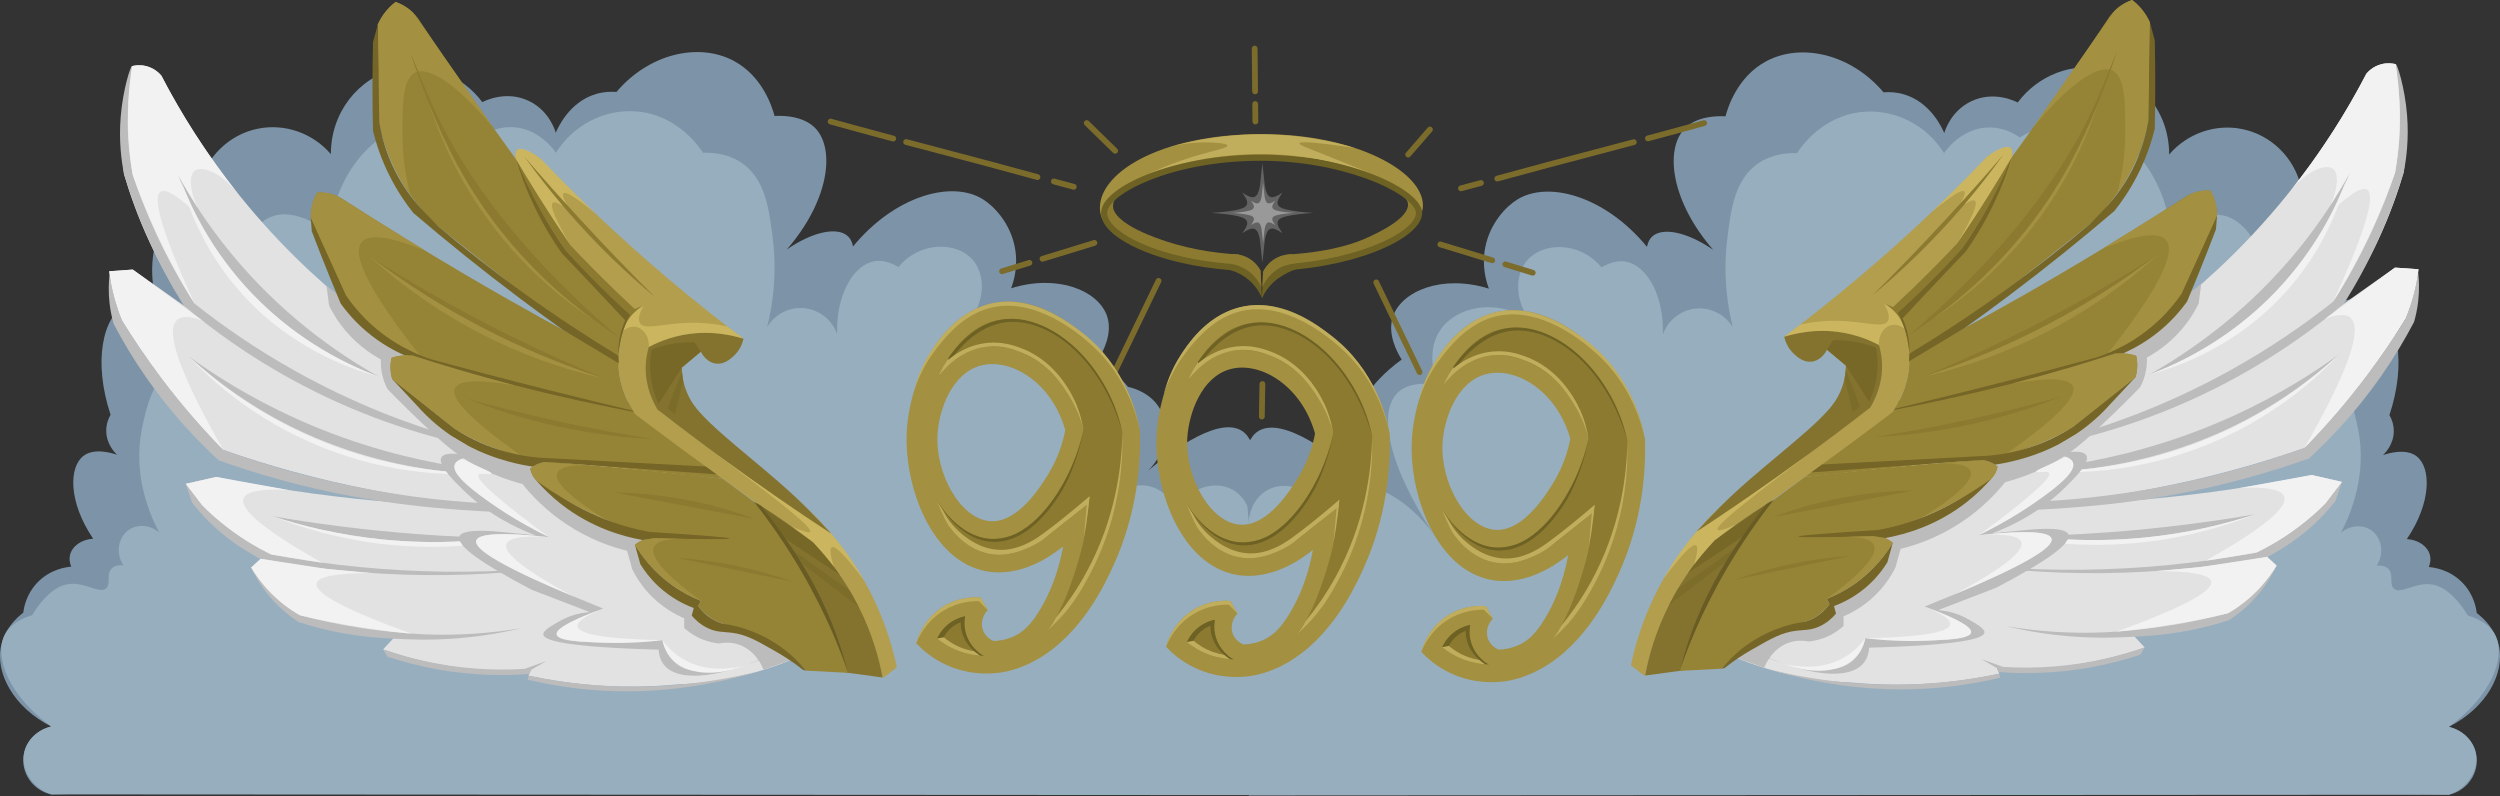 <svg width="1300" height="414" viewBox="0 0 1300 414" fill="none" xmlns="http://www.w3.org/2000/svg">
<rect x="0" y="0" width="1300" height="414" fill="#333333" stroke="none"/>
<g clip-path="url(#clip0_5165_25386)">
<path d="M629.87 110.71C632.2 110.52 634.97 110.35 637.71 110.01C640.2 109.69 642.71 109.32 645.11 108.62C648.88 107.52 649.48 105.55 647.34 102.22C646.99 101.67 646.63 101.13 645.99 100.15C651.79 104.13 653.9 103.26 655.14 96.91C655.16 96.83 656.1 88.16 656.44 84.84C656.78 88.16 657.72 96.84 657.74 96.91C658.98 103.26 661.08 104.13 666.89 100.15C666.25 101.13 665.89 101.67 665.54 102.22C663.41 105.55 664 107.51 667.77 108.62C670.17 109.32 672.68 109.69 675.17 110.01C677.91 110.36 680.68 110.53 683.01 110.71C680.68 110.9 677.91 111.07 675.17 111.41C672.68 111.73 670.17 112.1 667.77 112.8C664 113.9 663.4 115.87 665.54 119.2C665.89 119.75 666.25 120.29 666.89 121.27C661.09 117.29 658.98 118.16 657.74 124.51C657.72 124.59 656.78 133.26 656.44 136.58C656.1 133.26 655.16 124.58 655.14 124.51C653.9 118.16 651.8 117.29 645.99 121.27C646.63 120.29 646.99 119.75 647.34 119.2C649.47 115.87 648.88 113.91 645.11 112.8C642.71 112.1 640.2 111.73 637.71 111.41C634.97 111.06 632.2 110.89 629.87 110.71Z" fill="#636363"/>
<path d="M640.72 110.711C642.13 110.601 643.81 110.491 645.47 110.281C646.98 110.091 648.5 109.861 649.95 109.441C652.23 108.771 652.59 107.581 651.3 105.571C651.09 105.241 650.87 104.911 650.48 104.321C654 106.731 655.27 106.201 656.02 102.361C656.02 102.311 656.6 97.061 656.81 95.051C657.02 97.061 657.59 102.311 657.6 102.361C658.35 106.211 659.62 106.731 663.14 104.321C662.75 104.911 662.53 105.241 662.32 105.571C661.03 107.591 661.39 108.781 663.67 109.441C665.12 109.861 666.65 110.091 668.15 110.281C669.81 110.491 671.49 110.591 672.9 110.711C671.49 110.821 669.81 110.931 668.15 111.141C666.64 111.331 665.12 111.561 663.67 111.981C661.39 112.651 661.03 113.841 662.32 115.851C662.53 116.181 662.75 116.511 663.14 117.101C659.62 114.691 658.35 115.221 657.6 119.061C657.6 119.111 657.02 124.361 656.81 126.371C656.6 124.361 656.03 119.111 656.02 119.061C655.27 115.211 654 114.691 650.48 117.101C650.87 116.511 651.09 116.181 651.3 115.851C652.59 113.831 652.23 112.641 649.95 111.981C648.5 111.561 646.97 111.331 645.47 111.141C643.81 110.931 642.13 110.831 640.72 110.711Z" fill="#999999"/>
<path d="M48.47 280.129C42.44 280.479 37.64 283.899 36.47 288.399C35.8 290.989 36.49 293.339 37.04 294.679C34.92 294.839 26.29 295.739 19.38 302.989C13.52 309.139 12.39 316.199 12.11 318.569C8.02 321.749 2.57 327.229 0.68 335.189C-2.83 350.009 7.28 367.999 26.65 377.779C18.52 379.509 12.56 386.409 12.11 394.399C11.61 403.099 17.76 411.169 26.65 413.099C233.02 408.939 439.39 404.789 645.76 400.629C646.18 334.309 648.73 289.109 652 256.239C652.87 247.509 654.77 229.779 645.76 224.029C632.51 215.569 604.31 238.579 596.94 244.809C606.37 235.559 608.65 222.159 603.17 212.609C598.15 203.849 588.49 201.599 586.55 201.179C584.14 198.239 581.15 195.019 577.48 191.809C575.3 189.899 573.16 188.239 571.13 186.799C573.4 183.179 578.82 173.399 575.62 164.229C571.07 151.179 550.09 142.319 525.77 149.909C527.14 146.299 529.66 138.129 527.63 128.169C525.12 115.839 516.94 107.189 510.93 103.509C494.79 93.629 465.23 101.819 443.58 128.169C443.06 125.449 441.97 123.849 440.93 122.869C435.58 117.799 422.7 120.359 409.11 129.759C430.95 104.669 434.54 77.729 423.96 66.649C422.21 64.819 416.51 59.689 402.75 60.289C401.66 56.189 396.81 39.789 381.54 31.649C363.31 21.939 337.5 27.849 320.56 47.819C317.62 47.579 313.94 47.699 309.95 48.879C296.05 52.979 290.08 66.469 289 69.029C288.51 67.379 285.41 57.589 275.21 52.589C263.29 46.749 251.98 52.499 250.82 53.119C240.11 38.829 222.31 32.049 205.74 35.889C186.27 40.399 171.92 58.789 172.07 80.169C162.66 69.199 148.12 64.099 134.15 66.909C119.04 69.949 106.99 81.779 103.43 97.049C98.94 99.699 92.5 104.389 87.32 112.149C74.78 130.939 80.07 152.089 81.13 156.029C73.33 154.579 68.54 156.309 65.94 157.719C53.12 164.669 48.42 188.269 57.5 215.659C56.65 217.139 55.21 220.139 55.25 224.099C55.31 231.099 59.93 235.589 60.87 236.479C58.23 235.609 49.11 232.739 43.43 237.039C35.69 242.899 35.58 261.179 48.45 280.129H48.47Z" fill="#7D94A8"/>
<path d="M650.13 277.718C652.25 268.158 648.21 258.668 640.9 254.628C631.5 249.438 617.57 253.728 611.95 265.758C608.14 257.848 603.47 255.028 600.82 253.878C587.5 248.118 565.94 259.078 550.35 283.568C576.11 247.258 584.64 215.458 573.36 204.148C570.88 201.658 565.41 198.138 552.58 199.698C553.22 198.098 558.95 183.158 551.1 171.498C542.84 159.228 522.57 155.038 505.08 165.558C512.36 155.318 512.13 142.398 505.82 135.128C497.6 125.668 478.57 125.218 467.22 138.838C461.12 135.188 456.69 135.488 454.6 135.868C443.82 137.828 434.75 153.018 435.3 173.718C432.74 166.538 426.43 161.368 418.97 160.358C411.05 159.278 403.15 163.078 398.93 170.008C403.74 150.658 403.11 134.778 401.9 124.728C400.01 109.038 398.08 93.068 385.57 84.648C378.5 79.888 370.65 79.288 365.53 79.448C364.37 77.568 352.82 59.558 330.65 57.928C314.13 56.708 298.1 65.038 289.09 79.448C288.33 78.308 279.8 66.008 265.34 66.088C257.7 66.128 252.11 69.598 249.75 71.288C243.85 67.728 231.61 61.648 217.09 63.868C194.07 67.388 174.54 90.388 171.07 121.018C155.45 109.238 145.61 111.328 142.87 112.108C125.19 117.138 112.99 149.598 121.35 193.008C117.68 190.308 107.52 183.618 96.86 186.328C80.4 190.518 75.66 213.828 73.85 222.698C68.93 246.888 77.79 267.428 82.76 276.878C78.13 272.928 71.67 272.428 67.17 275.398C61.61 279.068 59.84 287.498 64.2 293.958C62.4 293.798 59.96 293.908 58.26 295.438C55.06 298.338 57.75 303.388 55.29 305.828C52.07 309.028 44.74 303.028 36.73 303.598C31.79 303.948 24.73 306.938 16.69 319.928C7.16 322.718 3.87 327.518 2.71 329.638C-3.61 341.188 4.69 362.048 26.66 377.758C19.75 379.518 14.27 384.488 12.72 390.748C10.57 399.438 16.25 409.628 26.66 413.078C234.62 413.198 442.59 413.328 650.55 413.448C650.41 368.198 650.27 322.948 650.13 277.698V277.718Z" fill="#97AEBF"/>
<path d="M1251.54 280.319C1257.57 280.669 1262.37 284.089 1263.54 288.589C1264.21 291.179 1263.52 293.529 1262.97 294.869C1265.09 295.029 1273.72 295.929 1280.63 303.179C1286.49 309.329 1287.62 316.389 1287.9 318.759C1291.99 321.939 1297.44 327.419 1299.33 335.379C1302.84 350.199 1292.73 368.189 1273.36 377.969C1281.49 379.699 1287.45 386.599 1287.9 394.589C1288.4 403.289 1282.25 411.359 1273.36 413.289C1066.99 409.129 860.62 404.979 654.25 400.819C653.83 334.499 651.28 289.299 648.01 256.429C647.14 247.699 645.24 229.969 654.25 224.219C667.5 215.759 695.7 238.769 703.07 244.999C693.64 235.749 691.361 222.349 696.841 212.799C701.861 204.039 711.521 201.789 713.461 201.369C715.871 198.429 718.861 195.209 722.531 191.999C724.711 190.089 726.85 188.429 728.88 186.989C726.61 183.369 721.19 173.589 724.39 164.419C728.94 151.369 749.92 142.509 774.24 150.099C772.87 146.489 770.35 138.319 772.38 128.359C774.89 116.029 783.071 107.379 789.081 103.699C805.221 93.819 834.78 102.009 856.43 128.359C856.95 125.639 858.041 124.039 859.081 123.059C864.431 117.989 877.311 120.549 890.901 129.949C869.061 104.859 865.47 77.919 876.05 66.839C877.8 65.009 883.501 59.879 897.26 60.479C898.35 56.379 903.2 39.979 918.47 31.839C936.7 22.129 962.51 28.039 979.451 48.009C982.391 47.769 986.07 47.889 990.06 49.069C1003.96 53.169 1009.93 66.659 1011.01 69.219C1011.5 67.569 1014.6 57.779 1024.8 52.779C1036.72 46.939 1048.03 52.689 1049.19 53.309C1059.9 39.019 1077.7 32.239 1094.27 36.079C1113.74 40.589 1128.09 58.979 1127.94 80.359C1137.35 69.389 1151.89 64.289 1165.86 67.099C1180.97 70.139 1193.02 81.969 1196.58 97.239C1201.07 99.889 1207.51 104.579 1212.69 112.339C1225.23 131.129 1219.94 152.279 1218.88 156.219C1226.68 154.769 1231.47 156.499 1234.07 157.909C1246.89 164.859 1251.59 188.459 1242.51 215.849C1243.36 217.329 1244.8 220.329 1244.76 224.289C1244.7 231.289 1240.08 235.779 1239.13 236.659C1241.77 235.789 1250.89 232.919 1256.57 237.219C1264.31 243.079 1264.42 261.359 1251.55 280.309L1251.54 280.319Z" fill="#7D94A8"/>
<path d="M649.88 277.91C647.76 268.35 651.8 258.86 659.11 254.82C668.51 249.63 682.44 253.92 688.06 265.95C691.87 258.04 696.54 255.22 699.19 254.07C712.51 248.31 734.07 259.27 749.66 283.76C723.9 247.45 715.37 215.65 726.65 204.34C729.13 201.85 734.6 198.33 747.43 199.89C746.79 198.29 741.06 183.35 748.91 171.69C757.17 159.42 777.44 155.23 794.93 165.75C787.65 155.51 787.88 142.59 794.19 135.32C802.41 125.86 821.44 125.41 832.79 139.03C838.89 135.38 843.32 135.68 845.41 136.06C856.19 138.02 865.26 153.21 864.71 173.91C867.27 166.73 873.58 161.56 881.04 160.55C888.96 159.47 896.86 163.27 901.08 170.2C896.27 150.85 896.9 134.97 898.11 124.92C900 109.23 901.93 93.26 914.44 84.84C921.51 80.08 929.36 79.48 934.48 79.64C935.64 77.76 947.19 59.75 969.36 58.12C985.88 56.9 1001.91 65.23 1010.92 79.64C1011.68 78.5 1020.21 66.2 1034.67 66.28C1042.31 66.32 1047.9 69.79 1050.26 71.48C1056.16 67.92 1068.4 61.84 1082.92 64.06C1105.94 67.58 1125.47 90.58 1128.94 121.21C1144.56 109.43 1154.4 111.52 1157.14 112.3C1174.82 117.33 1187.02 149.79 1178.66 193.2C1182.33 190.5 1192.49 183.81 1203.15 186.52C1219.61 190.71 1224.35 214.02 1226.16 222.89C1231.08 247.08 1222.22 267.62 1217.25 277.07C1221.88 273.12 1228.34 272.62 1232.84 275.59C1238.4 279.26 1240.17 287.69 1235.81 294.15C1237.61 293.99 1240.05 294.1 1241.75 295.63C1244.95 298.53 1242.26 303.58 1244.72 306.02C1247.94 309.22 1255.27 303.22 1263.28 303.79C1268.22 304.14 1275.28 307.13 1283.32 320.12C1292.85 322.91 1296.14 327.71 1297.3 329.83C1303.62 341.38 1295.32 362.24 1273.35 377.95C1280.26 379.71 1285.74 384.68 1287.29 390.94C1289.44 399.63 1283.76 409.82 1273.35 413.27C1065.39 413.39 857.42 413.52 649.46 413.64C649.6 368.39 649.74 323.14 649.88 277.89V277.91Z" fill="#97AEBF"/>
<path d="M856.91 73.461C856.25 73.461 855.64 73.021 855.46 72.351C855.25 71.551 855.72 70.731 856.52 70.511C867.71 67.521 877 64.991 885.76 62.551C886.56 62.321 887.38 62.791 887.61 63.591C887.83 64.391 887.37 65.211 886.57 65.441C877.79 67.891 868.49 70.421 857.3 73.411C857.17 73.441 857.04 73.461 856.91 73.461Z" fill="#7C6C2C"/>
<path d="M778.58 94.37C777.92 94.37 777.32 93.93 777.14 93.27C776.92 92.47 777.39 91.65 778.19 91.42C795.36 86.67 812.88 82.05 829.81 77.59C836.27 75.89 842.73 74.18 849.19 72.47C849.99 72.26 850.81 72.73 851.02 73.53C851.23 74.33 850.76 75.15 849.96 75.36C843.5 77.08 837.04 78.78 830.57 80.49C813.64 84.95 796.14 89.57 778.98 94.31C778.85 94.35 778.71 94.36 778.58 94.36V94.37Z" fill="#7C6C2C"/>
<path d="M759.7 99.44C759.04 99.44 758.43 99 758.25 98.33C758.04 97.53 758.51 96.71 759.31 96.49L769.7 93.7C770.5 93.48 771.32 93.96 771.54 94.76C771.75 95.56 771.28 96.38 770.48 96.6L760.09 99.39C759.96 99.43 759.83 99.44 759.7 99.44Z" fill="#7C6C2C"/>
<path d="M797.04 143.33C796.89 143.33 796.75 143.31 796.6 143.26L782.32 138.88C781.53 138.64 781.08 137.8 781.33 137.01C781.57 136.22 782.41 135.77 783.2 136.02L797.48 140.4C798.27 140.64 798.72 141.48 798.47 142.27C798.27 142.92 797.68 143.33 797.04 143.33Z" fill="#7C6C2C"/>
<path d="M776 136.881C775.85 136.881 775.71 136.861 775.56 136.811L748.52 128.521C747.73 128.281 747.28 127.441 747.53 126.651C747.78 125.861 748.61 125.411 749.4 125.661L776.44 133.951C777.23 134.191 777.68 135.031 777.43 135.821C777.23 136.471 776.64 136.881 776 136.881Z" fill="#7C6C2C"/>
<path d="M738.2 195.04C737.64 195.04 737.11 194.73 736.85 194.19L714.28 147.48C713.92 146.73 714.23 145.84 714.98 145.48C715.73 145.12 716.62 145.43 716.98 146.18L739.55 192.89C739.91 193.64 739.6 194.53 738.85 194.89C738.64 194.99 738.42 195.04 738.2 195.04Z" fill="#7C6C2C"/>
<path d="M176.06 154.22C156.89 138.13 134.45 116.08 113.25 86.87C101.14 70.18 91.54 54.04 83.91 39.35C83.01 38.28 80.43 35.51 76.06 34.39C72.77 33.55 70 34.04 68.62 34.39C66.93 40.65 65.43 47.85 64.49 55.88C62.92 69.31 63.39 81.14 64.49 90.59C67.54 101.01 71.76 112.94 77.71 125.71C83.99 139.2 90.79 150.63 97.13 160.01C87.76 153.4 78.4 146.79 69.03 140.18C64.95 140.47 60.88 140.75 56.8 141.04C57.24 144.46 57.89 148.2 58.87 152.2C60.2 157.69 61.86 162.52 63.54 166.65C69.28 175.98 75.89 185.84 83.49 195.97C94.53 210.67 105.66 223.29 116.13 233.98C138.68 241.83 164.98 249.36 194.64 255.05C217.19 259.38 238.22 261.97 257.29 263.43C238.15 263.29 217.61 262.39 195.88 260.42C165.39 257.65 137.45 253.21 112.42 248.02C107.17 249.21 101.92 250.4 96.66 251.59C97.66 254.38 99.32 258.28 102.09 262.49C104.38 265.97 107.4 269.54 114.07 275.3C119.02 279.57 126.13 285.09 135.56 290.59C133.91 292.11 132.25 293.62 130.6 295.14C132.61 298.51 135.3 302.37 138.86 306.3C144.83 312.87 151.03 317.18 155.8 319.94C160.52 321.53 165.48 323.06 170.67 324.49C182.89 327.84 194.41 330.06 204.97 331.51C203.04 333.58 201.11 335.64 199.19 337.71C206.65 340.34 215.07 342.8 224.39 344.73C244.28 348.86 262 349.28 276.04 348.45C275.63 349.41 275.21 350.38 274.8 351.34C283.62 353.24 293.43 354.87 304.14 355.89C322.24 357.61 338.44 357.18 352.07 355.89C362.54 355.52 375.23 354.14 389.26 350.52C397.29 348.45 404.49 345.97 410.81 343.41C408.23 333.09 404.98 323.49 401.24 314.57C355.68 205.64 225.55 166.47 176.05 154.25L176.06 154.22Z" fill="#E2E2E2"/>
<path d="M169.829 148.879C170.259 152.189 170.689 155.499 171.109 158.809C172.569 161.809 174.449 165.099 176.889 168.449C183.879 178.029 192.229 183.719 198.089 186.959C197.989 188.749 198.039 190.989 198.479 193.509C199.149 197.329 200.459 200.339 201.559 202.379C204.329 205.239 208.419 209.419 213.509 214.329C224.189 224.639 230.769 231.009 238.179 236.299C244.929 241.129 255.789 247.519 271.719 251.719C276.419 257.589 283.799 265.449 294.469 272.539C306.679 280.659 318.279 284.499 326.079 286.419C326.979 289.629 327.879 292.849 328.779 296.059C330.479 299.489 333.039 303.739 336.879 308.009C343.629 315.529 351.079 319.489 355.769 321.499V326.509C357.439 328.039 359.859 329.929 363.089 331.519C367.369 333.629 371.279 334.339 373.879 334.599C376.009 334.169 379.539 333.779 383.519 334.989C392.889 337.819 396.539 346.949 397.039 348.279C401.629 346.649 406.209 345.019 410.799 343.379C365.729 304.089 320.649 264.789 275.579 225.499C240.329 199.959 205.069 174.419 169.819 148.869L169.829 148.879Z" fill="#BCBCBC"/>
<path d="M161.55 112.959L162.12 120.249C165.16 128.279 168.35 136.409 171.7 144.649C173.51 149.109 175.34 153.519 177.17 157.879C180.2 162.099 184.5 167.219 190.4 172.239C197.87 178.609 205.2 182.509 210.69 184.899C251.13 197.019 291.56 209.139 332 221.259C333.06 218.829 334.13 216.399 335.19 213.959C277.31 180.289 219.43 146.629 161.55 112.959Z" fill="#756627"/>
<path d="M178.88 103.91C198.87 116.83 219.85 129.81 241.82 142.73C269.08 158.76 295.7 173.43 321.48 186.85C321.47 190.83 321.91 196.5 324.06 202.89C325.53 207.28 327.41 210.84 329.1 213.53C303.34 207.43 277.26 200.92 250.87 193.98C241.89 191.62 232.97 189.23 224.11 186.82C218.04 184.8 209.77 181.31 201.12 175.14C190.71 167.72 183.99 159.44 180.01 153.66C173.85 140.09 167.7 126.52 161.54 112.96C161.54 111.03 161.77 108.39 162.67 105.42C163.32 103.28 164.16 101.51 164.93 100.14C166.49 100.02 168.58 100.02 170.96 100.52C174.6 101.27 177.28 102.81 178.88 103.91Z" fill="#968436"/>
<path d="M215.64 185.771C236.76 192.281 259.37 198.541 283.39 204.271C306.43 209.771 328.53 214.251 349.52 217.901C352.61 222.321 356.07 226.921 359.93 231.621C365.31 238.171 370.67 243.941 375.78 248.981C348.78 246.161 321.78 243.341 294.78 240.521C291.88 240.541 287.89 240.441 283.18 239.881C273.41 238.721 266.32 236.271 260.92 234.371C254.39 232.071 245.74 228.461 236.11 222.711C225.39 214.191 214.67 205.671 203.95 197.151C203.49 195.601 203.04 193.441 203.05 190.851C203.05 188.981 203.3 187.371 203.59 186.091C204.81 185.621 206.48 185.121 208.5 184.951C211.59 184.681 214.1 185.271 215.64 185.761V185.771Z" fill="#968436"/>
<path d="M218.52 11.25C233.44 33.71 249.35 56.68 266.32 80.04C287.38 109.03 308.39 136.3 329.09 161.9C327.28 166.02 325.17 172.12 324.51 179.73C324.05 184.96 324.39 189.5 324.93 193.06C300.94 175.07 276.79 156.51 252.53 137.36C244.28 130.85 236.09 124.33 227.98 117.82C222.59 112.97 215.58 105.6 209.39 95.28C201.94 82.86 198.71 71.23 197.19 63.42C196.94 46.54 196.68 29.67 196.43 12.79C197.31 10.79 198.73 8.15 201.01 5.47C202.65 3.54 204.32 2.08 205.75 1.01C207.42 1.59 209.59 2.54 211.84 4.13C215.28 6.56 217.37 9.37 218.53 11.23L218.52 11.25Z" fill="#968436"/>
<path d="M364.409 182.849L372.159 189.049C374.009 188.509 376.679 187.479 379.389 185.429C383.709 182.179 385.749 178.179 386.619 176.129C361.569 157.349 335.439 135.619 309.119 110.519C299.139 100.999 289.669 91.499 280.709 82.099C274.419 77.969 270.449 76.589 268.829 77.969C265.149 81.089 273.419 98.309 293.629 129.629C299.959 136.849 307.009 144.309 314.809 151.849C319.169 156.049 323.479 160.009 327.729 163.729C325.459 167.769 322.049 175.149 321.529 184.909C320.709 200.359 327.699 211.589 330.309 215.389C345.029 226.529 360.189 237.729 375.769 248.969C391.619 260.399 407.299 271.419 422.779 282.029C429.069 288.939 436.329 298.169 442.929 309.929C452.009 326.109 456.549 341.179 458.949 352.289C459.079 352.349 459.219 352.419 459.349 352.479C462.569 349.949 463.129 349.509 466.349 346.979C463.859 335.089 458.929 318.459 448.609 300.629C439.129 284.239 428.329 272.439 419.999 264.639C402.299 249.459 384.599 234.269 366.909 219.089C363.829 216.129 358.579 210.199 356.009 201.199C354.919 197.379 354.579 193.909 354.539 191.109L364.399 182.839L364.409 182.849Z" fill="#B29E4D"/>
<path d="M393.42 261.57C400.14 269.24 407.24 278.43 414.01 289.27C428.02 311.71 435.58 333.16 439.84 349.72C446.21 350.58 452.58 351.44 458.96 352.3C457.17 342.76 453.69 329.78 446.56 315.62C438.9 300.4 429.79 289.32 422.79 282.04C413 275.22 403.21 268.4 393.42 261.57Z" fill="#84732F"/>
<path d="M386.63 176.13C378.62 173.74 363.74 170.7 347.4 176.08C343.64 177.32 340.29 178.84 337.37 180.44C336.56 183.18 335.87 186.6 335.77 190.54C335.5 201.11 339.61 209.18 341.99 213.09C352.87 221.51 364.11 229.96 375.73 238.42C394.95 252.41 413.869 265.46 432.359 277.63C428.369 273.31 424.26 268.99 420.01 264.66C401.98 246.29 375.64 227.77 363.52 214.01C361.98 212.26 359.21 208.95 357.15 203.96C355.06 198.89 354.6 194.24 354.54 191.12C357.83 188.36 361.11 185.61 364.4 182.85C364.64 183.35 367.08 188.32 372.15 189.05C376.43 189.66 379.6 186.83 381.39 185.24C385.08 181.95 386.24 177.85 386.61 176.14L386.63 176.13Z" fill="#84732F"/>
<path d="M268.27 82.67C273.66 91.83 279.39 101.17 285.5 110.66C289.25 116.49 293.01 122.16 296.76 127.68C303.97 135.3 311.56 142.99 319.55 150.73C323.06 154.13 326.55 157.44 330.03 160.68C331.6 160.07 333.17 159.46 334.74 158.85C333.41 159.6 331.79 160.69 330.14 162.22C328.04 164.18 326.64 166.17 325.74 167.7C326.41 166.38 327.07 165.05 327.74 163.73C321.64 158.41 315.32 152.52 308.9 146.04C303.37 140.46 298.3 134.96 293.65 129.64C284.12 115.15 277.44 103.77 274.69 98.41C272.05 93.26 270.28 88.57 270.28 88.57C269.35 86.12 268.7 84.07 268.28 82.68L268.27 82.67Z" fill="#8C7A31"/>
<path opacity="0.53" d="M334.74 158.85C331.58 164.4 332.01 166.86 332.84 168.09C335.83 172.52 347.8 166.56 366.96 168.09C371.9 168.48 375.88 169.26 378.31 169.81C381.09 171.92 383.86 174.03 386.64 176.13C381.61 174.51 373.68 172.65 363.9 173.14C351.7 173.76 342.45 177.77 337.39 180.43C337.76 175.13 334.65 170.79 330.78 170.01C327.42 169.33 324.58 171.56 324.06 171.98C324.62 170.19 325.74 167.37 328.03 164.51C330.44 161.51 333.09 159.77 334.75 158.84L334.74 158.85Z" fill="#E0CB70"/>
<path d="M272.38 81.07C278.77 89.99 285.98 99.28 294.11 108.73C309.91 127.08 325.83 142.16 340.53 154.41C327.87 141.84 315 128.51 302.01 114.41C291.65 103.16 281.77 92.03 272.38 81.07Z" fill="#8C7A31"/>
<path opacity="0.53" d="M342 213.09L343.25 214.05C386.77 246.97 423.17 273.49 421.3 276.48C420.93 277.08 418.9 276.96 411.51 273.71C415.27 276.49 419.04 279.26 422.8 282.04C426.4 286.27 430 290.51 433.6 294.74C431.72 288.61 431.36 285.22 432.52 284.58C434.35 283.56 439.95 289.32 449.32 301.85C447.02 297.76 444.29 293.37 441.08 288.81C438.14 284.65 435.2 280.92 432.38 277.62C422.27 271.05 407.17 261.01 389.18 248.17C361.38 228.34 342.17 212.88 342.01 213.09H342Z" fill="#E0CB70"/>
<path opacity="0.53" d="M296.76 127.68C288.84 114.27 285.75 106.86 287.5 105.45C288.29 104.81 290.05 105.39 292.8 107.19C289.38 103.18 285.92 98.94 282.43 94.48C278.86 89.92 275.52 85.44 272.39 81.06C277.15 86.68 282.07 92.34 287.16 98.04C289.71 100.89 292.25 103.7 294.79 106.47C292.92 103.12 292.32 101.13 292.99 100.51C294.23 99.36 299.85 102.91 309.85 111.17C304.08 105.67 298.25 99.97 292.38 94.06C288.64 90.29 284.98 86.53 281.41 82.79C275.68 78.25 270.71 76.34 268.86 77.96C268.44 78.33 267.6 79.39 268.29 82.66C271.87 88.74 275.6 94.9 279.49 101.14C285.25 110.36 291.03 119.21 296.78 127.68H296.76Z" fill="#E0CB70"/>
<path opacity="0.84" d="M364.409 182.849C363.329 181.219 362.259 179.589 361.179 177.959C358.199 177.869 354.599 177.999 350.569 178.639C345.879 179.379 341.929 180.599 338.839 181.799C338.279 184.849 337.869 188.779 338.159 193.309C338.639 200.589 340.739 206.329 342.449 210.009C346.479 203.709 350.509 197.419 354.549 191.119C357.839 188.359 361.119 185.609 364.409 182.849Z" fill="#756627"/>
<path opacity="0.53" d="M354.64 193.07C352.14 199.5 349.64 205.93 347.13 212.35C348.42 213.45 349.7 214.56 350.99 215.66C352.4 209.71 353.81 203.77 355.22 197.82C355.02 196.24 354.83 194.65 354.63 193.07H354.64Z" fill="#756627"/>
<path opacity="0.84" d="M393.42 261.569C399.3 265.289 405.35 269.319 411.51 273.699C415.42 276.479 419.19 279.269 422.8 282.029C425.6 284.979 428.49 288.269 431.39 291.919C433.29 294.309 435.04 296.669 436.65 298.949C426.89 292.459 417.13 285.969 407.37 279.469C405.83 277.489 402.86 273.679 401.32 271.689C398.94 268.639 395.8 264.599 393.42 261.549V261.569Z" fill="#756627"/>
<path opacity="0.45" d="M411.689 285.651C421.749 292.801 431.809 299.951 441.879 307.101C443.439 309.941 444.999 312.781 446.559 315.621C436.029 307.611 425.499 299.601 414.969 291.581C413.879 289.601 412.789 287.621 411.689 285.641V285.651Z" fill="#756627"/>
<path d="M285.349 240.109C283.819 240.179 281.549 240.489 279.059 241.609C277.669 242.239 276.559 242.969 275.699 243.629C275.889 244.669 276.339 246.349 277.489 248.109C278.399 249.499 279.429 250.439 280.179 251.019C287.979 256.299 297.389 261.929 308.419 267.159C320.639 272.959 332.019 276.929 341.809 279.709C340.249 279.559 337.369 279.499 334.189 280.829C332.419 281.569 331.089 282.509 330.159 283.299C331.869 286.109 333.939 289.069 336.429 292.039C345.769 303.139 356.729 309.169 364.439 312.429C363.989 313.329 363.539 314.219 363.099 315.119C364.339 316.789 366.349 319.099 369.379 321.159C373.149 323.729 376.779 324.749 379.009 325.199C383.939 326.279 390.089 328.139 396.709 331.469C407.429 336.869 414.729 343.799 419.119 348.729C426.399 349.109 433.689 349.489 440.979 349.879C438.019 339.249 433.839 327.229 427.859 314.449C417.479 292.259 405.079 275.099 394.469 262.679C388.239 258.109 382.009 253.549 375.779 248.979C356.339 246.679 336.499 244.589 316.259 242.729C305.859 241.779 295.559 240.899 285.349 240.109Z" fill="#968436"/>
<path d="M268.27 82.67C270.44 89.87 273.43 98.08 277.61 106.86C282.31 116.73 287.42 125.02 292.15 131.74C299.79 139.7 307.44 147.76 315.1 155.92C318.45 159.49 321.78 163.05 325.09 166.61C324.14 168.7 323.16 171.35 322.46 174.49C321.55 178.58 321.42 182.18 321.53 184.91C321.64 183.73 322.26 177.35 324.04 171.98C324.97 169.19 326.13 166.75 326.13 166.75C326.72 165.51 327.29 164.49 327.73 163.73C320.81 157.53 313.7 150.77 306.52 143.42C302.14 138.94 297.99 134.5 294.06 130.12C289.78 124 285.37 117.09 281.06 109.37C275.78 99.89 271.59 90.87 268.26 82.67H268.27Z" fill="#756627"/>
<path d="M392.09 260.93C397.44 267.73 401.55 273.51 404.27 277.47C422.62 304.18 432.54 327.5 437.05 339.14C438.85 343.78 440.19 347.59 440.97 349.87C437.46 336.07 433.12 324.91 429.46 316.73C421.51 298.96 412.71 286.22 406.86 277.84C402.57 271.69 398.74 266.72 395.93 263.21C394.65 262.45 393.36 261.69 392.08 260.93H392.09Z" fill="#685B23"/>
<path d="M213.42 101.449C211.42 93.779 209.33 82.919 209.28 69.819C209.22 55.199 209.3 41.199 215.67 37.849C223.6 33.679 240.17 46.399 257.21 67.389C247.27 52.889 237.15 38.319 226.87 23.709C222.83 17.969 218.78 12.249 214.73 6.559C213.69 5.549 212.27 4.359 210.45 3.249C208.71 2.189 207.07 1.489 205.74 1.029C204.32 2.099 202.65 3.559 201 5.489C198.72 8.169 197.3 10.799 196.42 12.809C196.48 20.739 196.57 28.719 196.68 36.749C196.81 45.709 196.98 54.609 197.18 63.439C198.04 67.969 199.35 73.119 201.38 78.639C204.9 88.259 209.44 95.859 213.41 101.459L213.42 101.449Z" fill="#A39040"/>
<path d="M213.689 27.869C213.769 27.839 219.979 43.689 224.189 53.239C235.769 79.499 261.179 123.789 322.229 175.729C281.889 149.269 259.189 120.989 245.769 99.309C225.339 66.319 213.569 27.909 213.689 27.859V27.869Z" fill="#8C7A31"/>
<path d="M196.429 12.799C195.599 15.869 194.779 18.939 193.949 22.009C193.779 29.699 193.689 37.539 193.689 45.529C193.689 53.169 193.779 60.669 193.949 68.029C195.589 74.689 198.289 83.039 202.899 92.059C206.809 99.709 211.089 105.919 214.919 110.719C231.889 125.239 250.029 139.869 269.369 154.439C277.189 160.319 284.949 166.009 292.649 171.499C302.359 177.319 312.069 183.129 321.779 188.949C321.699 187.609 321.629 186.259 321.549 184.919C305.439 175.179 288.439 164.059 270.909 151.369C255.299 140.069 241.009 128.799 227.999 117.829C224.729 114.439 221.459 111.039 218.189 107.649C214.339 103.339 209.749 97.329 205.729 89.509C200.529 79.379 198.269 70.059 197.219 63.439C196.969 46.559 196.709 29.689 196.459 12.809L196.429 12.799Z" fill="#756627"/>
<path d="M223.25 54.26C231.8 76.89 242.06 94.25 250.26 106.27C258.84 118.85 267.02 128.29 272.44 134.17C285.97 148.84 299.19 159.54 309.6 166.99C294.04 156.88 270.61 138.81 250.42 109.54C236.18 88.89 228.03 69.15 223.25 54.26Z" fill="#A39040"/>
<path d="M221.17 130.39C202.88 122.87 191.84 121.38 188.07 125.92C182.55 132.56 192.58 152.12 218.16 184.6C215.19 183.13 212.21 181.65 209.24 180.18C204.49 177.57 198.55 173.71 192.5 168.12C186.96 163.01 182.91 157.89 180.02 153.67C173.86 140.1 167.71 126.53 161.55 112.97C161.55 111.04 161.78 108.4 162.68 105.43C163.33 103.29 164.17 101.52 164.94 100.15C166.48 100.03 168.57 100.03 170.97 100.53C172.63 100.88 174.04 101.38 175.16 101.87C190.49 111.38 205.83 120.89 221.16 130.4L221.17 130.39Z" fill="#A39040"/>
<path d="M315.89 197.4C294.51 190.61 269.3 180.68 242.44 165.92C223.02 155.25 206.35 144.03 192.34 133.42C210.27 144.84 230.25 156.53 252.25 167.95C274.59 179.53 295.96 189.24 315.89 197.4Z" fill="#8C7A31"/>
<path d="M314.24 196.88C297.29 191.42 278.17 184.05 257.86 173.98C231.44 160.89 209.64 146.53 192.33 133.43C207.39 147.11 229.56 164.17 259.35 178.11C279.73 187.65 298.62 193.36 314.23 196.88H314.24Z" fill="#A39040"/>
<path d="M366.919 242.56C338.069 241.03 309.219 239.51 280.359 237.98C274.709 237.52 267.689 236.44 259.909 234.01C249.709 230.82 241.729 226.42 236.109 222.71C225.389 214.19 214.669 205.67 203.949 197.15C208.169 201.65 212.389 206.15 216.599 210.65C223.679 218.7 230.699 224.01 235.829 227.35C247.979 235.27 259.159 238.56 264.419 240C269.499 241.39 273.859 242.18 277.049 242.65C277.539 242.34 278.089 242.03 278.689 241.75C280.649 240.81 282.499 240.4 283.969 240.22C313.519 242.38 343.069 244.53 372.619 246.69C370.719 245.31 368.819 243.93 366.909 242.55L366.919 242.56Z" fill="#756627"/>
<path d="M268.07 200.49C248.95 197.15 238.44 197.63 236.53 201.93C234.12 207.35 245.37 218.85 270.27 236.41C266.5 235.66 262.39 234.62 258.04 233.16C249.1 230.17 241.78 226.3 236.11 222.71C225.39 214.19 214.67 205.67 203.95 197.15C203.55 195.79 203.17 193.99 203.08 191.84C202.98 189.51 203.27 187.54 203.59 186.09C204.94 185.64 206.59 185.21 208.5 184.95C210.8 184.63 212.83 184.66 214.43 184.79C221.81 187.18 229.36 189.54 237.09 191.84C247.64 194.98 257.97 197.85 268.06 200.49H268.07Z" fill="#A39040"/>
<path d="M339.99 228.349C323.69 225.819 306.53 222.659 288.63 218.719C272.31 215.129 256.82 211.209 242.21 207.109C255.34 212.359 271.24 217.649 289.62 221.679C308.5 225.819 325.58 227.669 339.99 228.349Z" fill="#8C7A31"/>
<path d="M293.759 259.49C288.789 256.27 283.829 253.05 278.859 249.82C282.319 253.83 286.609 258.1 291.869 262.21C307.529 274.44 323.869 278.97 334.189 280.82L340.599 279.88C366.409 280.49 379.319 280.54 379.349 280.02C379.369 279.49 365.579 278.35 337.969 276.62C333.559 275.83 328.819 274.73 323.829 273.22C311.509 269.48 301.469 264.32 293.769 259.49H293.759Z" fill="#756627"/>
<path d="M330.15 283.289C331.09 286.649 332.04 290.019 332.98 293.379C335.02 296.699 338.04 300.849 342.41 304.909C349.18 311.189 356.16 314.469 360.74 316.169C360.39 317.479 360.04 318.789 359.69 320.099C361.38 322.089 364.1 324.769 368.07 326.649C372.71 328.849 375.93 328.459 380.38 329.009C388.03 329.949 393.25 332.979 403.69 338.959C407.4 341.079 412.29 344.159 417.7 348.429C418.17 348.529 418.64 348.629 419.11 348.729C415.72 344.539 412.37 341.419 409.72 339.219C406.2 336.309 398.81 330.809 387.98 327.169C384.76 326.089 380.61 324.969 375.67 324.289C373.79 323.709 370.96 322.599 368.07 320.359C365.7 318.529 364.1 316.579 363.08 315.109C363.53 314.209 363.98 313.319 364.42 312.419C360.09 310.699 354.86 308.139 349.44 304.249C339.53 297.139 333.51 288.879 330.14 283.279L330.15 283.289Z" fill="#756627"/>
<path d="M312.949 242.34C306.139 241.73 291.599 240.95 289.719 246.05C286.999 253.42 312.459 268.58 315.489 270.36C309.939 268.09 303.869 265.26 297.479 261.74C290.349 257.8 284.149 253.71 278.859 249.83C278.159 249.08 277.249 247.92 276.539 246.32C276.099 245.32 275.839 244.39 275.699 243.63C276.459 243.03 277.459 242.36 278.699 241.76C280.439 240.92 282.029 240.53 283.219 240.34C293.129 241.01 303.039 241.68 312.949 242.34Z" fill="#A39040"/>
<path d="M355.859 280.209C344.859 279.939 341.019 282.079 339.979 284.539C337.489 290.449 349.659 301.579 364.439 312.419C358.719 310.069 350.339 305.799 342.159 298.079C336.619 292.849 332.769 287.559 330.159 283.289C330.759 282.789 331.489 282.249 332.369 281.739C333.019 281.359 333.629 281.069 334.189 280.829L340.219 279.789C345.429 279.929 350.649 280.069 355.859 280.209Z" fill="#A39040"/>
<path d="M319.229 256.07C329.829 256.22 342.499 257.17 356.589 259.83C370.699 262.49 382.859 266.23 392.789 269.97C368.269 265.34 343.749 260.7 319.229 256.07Z" fill="#8C7A31"/>
<path d="M413.07 302.699C404.73 299.749 395.14 296.899 384.4 294.589C372.25 291.979 361.11 290.609 351.38 289.959C371.94 294.209 392.51 298.459 413.07 302.699Z" fill="#8C7A31"/>
<path d="M68.629 34.4C69.329 34.53 66.419 46.33 66.409 63.24C66.409 74.89 67.779 84.43 68.979 90.78C72.069 100.02 75.919 110.02 80.729 120.53C87.289 134.85 94.349 147.29 101.139 157.86C115.509 169.24 132.899 181.39 153.449 192.88C183.879 209.9 212.409 220.53 235.829 227.35C238.109 228.71 240.399 230.06 242.679 231.42C218.199 226.02 186.069 216.16 151.609 197.29C128.769 184.78 110.169 171.2 95.559 158.9C89.429 149.11 83.029 137.53 77.059 124.2C71.659 112.14 67.589 100.8 64.499 90.59C63.119 83.61 61.769 73.34 62.739 61.03C63.899 46.36 67.919 34.26 68.629 34.4Z" fill="#BCBCBC"/>
<path d="M92.43 90.84C99.13 103 107.7 116.34 118.68 129.94C145.28 162.85 174.88 183.42 196.88 195.85C179.87 189.39 146.79 174.04 119.79 139.99C105.56 122.04 97.3 104.29 92.42 90.83L92.43 90.84Z" fill="#BCBCBC"/>
<path d="M236.02 245.03C235.89 244.86 235.2 244.03 235.66 244.52C235 243.81 234.9 242.95 235.18 242.26C216.29 239.09 186.75 232.5 153.88 217.64C129.52 206.63 110.72 194.41 98.019 185.24C111.14 197.17 130.94 212.6 157.79 224.9C188.53 238.97 217.85 244.06 236.47 245.6C236.32 245.41 236.17 245.22 236.03 245.03H236.02Z" fill="#BCBCBC"/>
<path d="M259.33 264.81C257.9 263.85 256.5 262.86 255.11 261.87C201.35 259.28 154.48 247.71 116.15 233.98C104.52 222.1 92.22 208 80.19 191.47C74 182.97 68.48 174.66 63.56 166.65C62.27 163.49 61.01 159.93 59.89 155.99C58.49 151.06 57.59 146.49 57.01 142.42C56.52 146.56 56.29 151.8 56.98 157.78C57.45 161.83 58.24 165.4 59.11 168.42C63.72 177.21 69.32 186.67 76.14 196.45C88.72 214.47 101.99 228.6 113.74 239.38C121.37 242.11 132.59 245.9 146.38 249.67C195.2 263.02 235.79 265.17 260.61 266.34C260.91 266.35 261.22 266.37 261.53 266.38C260.79 265.87 260.06 265.36 259.34 264.82L259.33 264.81Z" fill="#BCBCBC"/>
<path d="M262.489 296.73C235.949 297.96 206.879 297.34 175.809 293.65C163.729 292.21 152.129 290.41 141.039 288.33C134.509 285.15 126.919 280.81 119.049 274.85C113.649 270.77 109.059 266.64 105.209 262.79C102.359 259.06 99.509 255.33 96.659 251.59C97.729 254.85 98.809 258.11 99.879 261.37C103.719 266.29 109.059 272.21 116.199 278.04C123.239 283.79 130.019 287.81 135.549 290.58C148.199 292.98 161.639 295.01 175.799 296.48C207.359 299.76 236.599 299.65 262.859 297.67C262.649 297.39 262.529 297.06 262.479 296.73H262.489Z" fill="#BCBCBC"/>
<path d="M130.609 295.119C132.329 298.829 134.769 303.199 138.219 307.709C144.089 315.389 150.539 320.399 155.309 323.489C162.529 325.829 172.839 328.659 185.539 330.429C192.929 331.459 198.609 331.789 204.079 332.079C211.849 332.509 223.099 333.079 237.549 331.949C246.519 331.249 258.029 329.779 271.249 326.629C256.299 329.149 238.979 330.669 219.809 329.819C214.359 329.579 209.109 329.159 204.079 328.599C195.939 327.769 187.189 326.569 177.949 324.849C170.079 323.379 162.699 321.699 155.819 319.899C151.469 317.219 146.089 313.329 140.699 307.819C136.299 303.319 133.019 298.879 130.619 295.109L130.609 295.119Z" fill="#BCBCBC"/>
<path d="M244.8 279.339C235.51 278.959 226 278.419 216.25 277.679C189.62 275.639 164.73 272.399 141.75 268.459C156.7 273.359 176.01 278.239 198.87 280.519C216.25 282.259 231.93 282.119 245.35 281.139C244.87 280.659 244.69 279.979 244.8 279.349V279.339Z" fill="#BCBCBC"/>
<path d="M199.199 337.68C199.969 338.95 200.739 340.22 201.509 341.48C208.999 343.96 217.539 346.27 227.019 348C245.629 351.38 262.119 351.47 275.179 350.47C274.889 351.45 274.609 352.42 274.319 353.4C282.009 355.24 290.269 356.79 299.079 357.87C336.939 362.49 369.649 356.48 393.389 349.37C371.859 354.61 343.299 358.83 310.079 356.35C297.219 355.39 285.419 353.57 274.819 351.31C275.229 350.35 275.649 349.38 276.059 348.42C278.769 346.85 281.479 345.28 284.189 343.71C280.399 345.08 276.619 346.44 272.829 347.81C265.009 348.3 256.259 348.35 246.759 347.62C227.759 346.16 211.669 342 199.199 337.67V337.68Z" fill="#BCBCBC"/>
<path d="M245.78 237.42C242.46 236.62 231.55 234.21 229.51 237.88C227.33 241.81 236.53 250.51 240.67 254.62C247.88 261.76 259.67 271.18 278.32 278.33C271.97 277.71 265.61 277.09 259.26 276.47C246.57 275.36 239.74 276.23 238.77 279.09C237.27 283.52 249.83 292.72 276.46 306.68C286.53 310.55 296.6 314.43 306.68 318.3C303.39 318.52 297.3 319.36 290.82 323.08C286.49 325.57 282.34 327.95 282.51 329.92C282.76 332.95 293.33 336.47 342.48 337.82C342.74 341.54 343.9 344.01 345.27 345.72C352.94 355.32 376.39 352.48 403.71 338.95C391.74 345.69 381.18 347.72 374.72 348.42C365.9 349.37 357.71 350.13 351.31 344.8C346.85 341.08 345.16 335.98 344.46 332.91C308.57 335.11 290.25 334.12 289.49 329.93C288.96 327 297.01 322.51 313.66 316.45C268.18 298.27 246.18 286.49 247.65 281.12C248.68 277.36 261.23 276.74 285.3 279.26C250.62 260.34 234.35 247.79 236.49 241.61C237.25 239.41 240.35 238.01 245.79 237.43L245.78 237.42Z" fill="#BCBCBC"/>
<path d="M240.219 238.57C238.759 239.09 237.049 240 236.489 241.6C235.199 245.31 240.759 250.71 249.099 257.11C256.939 263.13 268.759 271.21 285.299 279.26C261.489 261.62 247.259 249.59 248.839 247.02C249.709 245.6 255.359 247.17 255.569 246.24C255.719 245.55 252.579 244.38 246.509 241.58C243.809 240.33 241.629 239.27 240.219 238.57Z" fill="#F2F2F2"/>
<path d="M283.52 279.111C260.61 276.791 248.65 277.451 247.65 281.121C246.37 285.811 263.02 295.401 297.61 309.891C273.21 296.711 261.79 287.741 263.33 282.991C264.35 279.841 271.08 278.551 283.52 279.111Z" fill="#F2F2F2"/>
<path d="M313.66 316.439C292.93 324.099 289.1 327.879 289.49 329.919C290.04 332.809 299.29 333.419 308.61 333.979C323.82 334.899 336.24 333.899 344.46 332.899C315.6 332.329 300.89 329.929 300.34 325.679C300.02 323.219 304.46 320.139 313.66 316.439Z" fill="#F2F2F2"/>
<path d="M344.46 332.91C345.47 337.49 347.4 340.43 349 342.25C356.64 350.97 372.44 352.32 388.48 345.56C385.22 346.58 368.94 351.33 354.43 342.25C349.82 339.37 346.61 335.85 344.46 332.91Z" fill="#F2F2F2"/>
<path d="M101.139 157.859C84.769 122.039 78.899 102.649 83.529 99.689C86.049 98.079 91.669 101.319 100.389 109.409C97.739 103.219 95.079 97.029 92.429 90.839C95.879 96.589 99.339 102.339 102.789 108.089C98.709 99.489 98.079 91.249 101.279 88.799C104.869 86.049 114.689 89.529 123.199 99.979C116.099 91.039 108.709 80.899 101.389 69.519C94.619 58.989 88.839 48.849 83.919 39.359C83.019 38.289 80.439 35.519 76.069 34.399C72.779 33.559 70.009 34.049 68.629 34.399C67.739 40.189 67.059 46.509 66.739 53.289C66.079 67.579 67.229 80.249 68.979 90.779C71.829 98.879 75.179 107.399 79.099 116.219C86.109 131.979 93.699 145.859 101.139 157.849V157.859Z" fill="#F2F2F2"/>
<path d="M105.23 166.74C93.17 157.89 81.1 149.03 69.04 140.18C64.96 140.47 60.89 140.75 56.81 141.04C57.24 144.81 57.97 149.1 59.18 153.76C60.46 158.69 62.01 163 63.55 166.65C69.4 176.17 76.17 186.24 83.99 196.62C94.87 211.06 105.83 223.46 116.14 233.99C93.57 194.56 85.58 171.99 92.19 166.28C94.6 164.2 98.94 164.36 105.23 166.76V166.74Z" fill="#F2F2F2"/>
<path d="M149.54 254.73C137.17 252.49 124.8 250.26 112.43 248.02C107.18 249.21 101.93 250.4 96.67 251.59C99.52 255.32 102.37 259.05 105.22 262.79C108.12 265.7 111.37 268.68 114.99 271.65C124.14 279.15 133.18 284.5 141.05 288.33C149.85 289.75 158.65 291.17 167.45 292.59C138.26 276.16 124.65 265.06 126.63 259.29C127.89 255.6 135.53 254.08 149.54 254.74V254.73Z" fill="#F2F2F2"/>
<path d="M169.189 295.75C157.979 294.03 146.779 292.31 135.569 290.58C133.919 292.1 132.259 293.61 130.609 295.13C132.619 298.5 135.309 302.36 138.869 306.29C144.839 312.86 151.039 317.17 155.809 319.93C160.449 321.02 165.209 322.06 170.089 323.04C185.429 326.11 200.079 328.18 213.889 329.51C179.989 317.21 163.559 308.51 164.609 303.41C165.349 299.81 174.799 298 192.959 297.98C185.029 297.24 177.109 296.51 169.179 295.77L169.189 295.75Z" fill="#F2F2F2"/>
<path d="M94.14 94.11C97.56 106.94 104.65 126.59 120.13 146.09C147.43 180.5 183.11 192.14 196.88 195.85C182.12 190.38 155.59 178.31 131.09 152.66C110.17 130.77 99.49 108.15 94.14 94.1V94.11Z" fill="#F2F2F2"/>
<path d="M98.019 185.24C109.17 197.08 129.23 215.4 159.28 229.07C189.52 242.83 216.68 245.87 232.96 246.47C232.62 246.04 232.28 245.6 231.95 245.17C215.7 243.68 194.11 239.95 170.24 230.63C136.26 217.37 112.36 198.55 98.019 185.23V185.24Z" fill="#F2F2F2"/>
<path d="M141.76 268.459C156.25 274.229 175.77 280.269 199.36 282.939C214.96 284.699 228.93 284.599 240.65 283.739C240.13 282.999 239.62 282.259 239.1 281.529C227.27 282.119 213.73 282.019 198.87 280.529C176.36 278.279 157.09 273.489 141.75 268.469L141.76 268.459Z" fill="#F2F2F2"/>
<path d="M1138.37 153.2C1157.54 137.11 1179.98 115.06 1201.18 85.85C1213.29 69.16 1222.89 53.02 1230.52 38.33C1231.42 37.26 1234 34.49 1238.37 33.37C1241.66 32.53 1244.43 33.02 1245.81 33.37C1247.5 39.63 1249 46.83 1249.94 54.86C1251.51 68.29 1251.04 80.12 1249.94 89.57C1246.89 99.99 1242.67 111.92 1236.72 124.69C1230.44 138.18 1223.64 149.61 1217.3 158.99C1226.67 152.38 1236.03 145.77 1245.4 139.16C1249.48 139.45 1253.55 139.73 1257.63 140.02C1257.19 143.44 1256.54 147.18 1255.56 151.18C1254.23 156.67 1252.57 161.5 1250.89 165.63C1245.15 174.96 1238.54 184.82 1230.94 194.95C1219.9 209.65 1208.77 222.27 1198.3 232.96C1175.75 240.81 1149.45 248.34 1119.79 254.03C1097.24 258.36 1076.21 260.95 1057.14 262.41C1076.28 262.27 1096.82 261.37 1118.55 259.4C1149.04 256.63 1176.98 252.19 1202.01 247C1207.26 248.19 1212.51 249.38 1217.77 250.57C1216.77 253.36 1215.11 257.26 1212.34 261.47C1210.05 264.95 1207.03 268.52 1200.36 274.28C1195.41 278.55 1188.3 284.07 1178.87 289.57C1180.52 291.09 1182.18 292.6 1183.83 294.12C1181.82 297.49 1179.13 301.35 1175.57 305.28C1169.6 311.85 1163.4 316.16 1158.63 318.92C1153.91 320.51 1148.95 322.04 1143.76 323.47C1131.54 326.82 1120.02 329.04 1109.46 330.49C1111.39 332.56 1113.32 334.62 1115.24 336.69C1107.78 339.32 1099.36 341.78 1090.04 343.71C1070.15 347.84 1052.43 348.26 1038.39 347.43C1038.8 348.39 1039.22 349.36 1039.63 350.32C1030.81 352.22 1021 353.85 1010.29 354.87C992.19 356.59 975.99 356.16 962.36 354.87C951.89 354.5 939.2 353.12 925.17 349.5C917.14 347.43 909.94 344.95 903.62 342.39C906.2 332.07 909.45 322.47 913.19 313.55C958.75 204.62 1088.88 165.45 1138.38 153.23L1138.37 153.2Z" fill="#E2E2E2"/>
<path d="M1144.6 147.86C1144.17 151.17 1143.74 154.48 1143.32 157.79C1141.86 160.79 1139.98 164.08 1137.54 167.43C1130.55 177.01 1122.2 182.7 1116.34 185.94C1116.44 187.73 1116.39 189.97 1115.95 192.49C1115.28 196.31 1113.97 199.32 1112.87 201.36C1110.1 204.22 1106.01 208.4 1100.92 213.31C1090.24 223.62 1083.66 229.99 1076.25 235.28C1069.5 240.11 1058.64 246.5 1042.71 250.7C1038.01 256.57 1030.63 264.43 1019.96 271.52C1007.75 279.64 996.15 283.48 988.35 285.4C987.45 288.61 986.55 291.83 985.65 295.04C983.95 298.47 981.39 302.72 977.55 306.99C970.8 314.51 963.35 318.47 958.66 320.48C958.66 322.15 958.66 323.82 958.66 325.49C956.99 327.02 954.57 328.91 951.34 330.5C947.06 332.61 943.15 333.32 940.55 333.58C938.42 333.15 934.89 332.76 930.91 333.97C921.54 336.8 917.89 345.93 917.39 347.26C912.8 345.63 908.22 344 903.63 342.36C948.7 303.07 993.78 263.77 1038.85 224.48C1074.1 198.94 1109.36 173.4 1144.61 147.85L1144.6 147.86Z" fill="#BCBCBC"/>
<path d="M1152.88 111.93C1152.69 114.36 1152.5 116.79 1152.31 119.22C1149.27 127.25 1146.08 135.38 1142.73 143.62C1140.92 148.08 1139.09 152.49 1137.26 156.85C1134.23 161.07 1129.93 166.19 1124.03 171.21C1116.56 177.58 1109.23 181.48 1103.74 183.87C1063.3 195.99 1022.87 208.11 982.43 220.23C981.37 217.8 980.3 215.37 979.24 212.93C1037.12 179.26 1095 145.6 1152.88 111.93Z" fill="#756627"/>
<path d="M1135.54 102.891C1115.55 115.811 1094.57 128.791 1072.6 141.711C1045.34 157.741 1018.72 172.411 992.94 185.831C992.95 189.811 992.51 195.481 990.36 201.871C988.89 206.261 987.01 209.821 985.32 212.511C1011.08 206.411 1037.16 199.901 1063.55 192.961C1072.53 190.601 1081.45 188.211 1090.31 185.801C1096.38 183.781 1104.65 180.291 1113.3 174.121C1123.71 166.701 1130.43 158.421 1134.41 152.641C1140.57 139.071 1146.72 125.501 1152.88 111.941C1152.88 110.011 1152.65 107.371 1151.75 104.401C1151.1 102.261 1150.26 100.491 1149.49 99.121C1147.93 99.001 1145.84 99.001 1143.46 99.501C1139.82 100.251 1137.14 101.791 1135.54 102.891Z" fill="#968436"/>
<path d="M1098.79 184.741C1077.67 191.251 1055.06 197.511 1031.04 203.241C1008 208.741 985.9 213.221 964.91 216.871C961.82 221.291 958.36 225.891 954.5 230.591C949.12 237.141 943.76 242.911 938.65 247.951C965.65 245.131 992.65 242.311 1019.65 239.491C1022.55 239.511 1026.54 239.411 1031.25 238.851C1041.02 237.691 1048.11 235.241 1053.51 233.341C1060.04 231.041 1068.69 227.431 1078.32 221.681C1089.04 213.161 1099.76 204.641 1110.48 196.121C1110.94 194.571 1111.39 192.411 1111.38 189.821C1111.38 187.951 1111.13 186.341 1110.84 185.061C1109.62 184.591 1107.95 184.091 1105.93 183.921C1102.84 183.651 1100.33 184.241 1098.79 184.731V184.741Z" fill="#968436"/>
<path d="M1095.9 10.22C1080.98 32.681 1065.07 55.651 1048.1 79.01C1027.04 108 1006.03 135.27 985.33 160.87C987.14 164.99 989.25 171.09 989.91 178.7C990.37 183.93 990.03 188.47 989.49 192.03C1013.48 174.04 1037.63 155.48 1061.89 136.33C1070.14 129.82 1078.33 123.3 1086.44 116.79C1091.83 111.94 1098.84 104.57 1105.03 94.251C1112.48 81.831 1115.71 70.201 1117.23 62.391C1117.48 45.511 1117.74 28.64 1117.99 11.761C1117.11 9.76 1115.69 7.12 1113.41 4.44C1111.77 2.51 1110.1 1.05 1108.67 -0.02C1107 0.56 1104.83 1.51 1102.58 3.1C1099.14 5.53 1097.05 8.34 1095.89 10.2L1095.9 10.22Z" fill="#968436"/>
<path d="M950.01 181.82L942.26 188.02C940.41 187.48 937.74 186.45 935.03 184.4C930.71 181.15 928.67 177.15 927.8 175.1C952.85 156.32 978.98 134.59 1005.3 109.49C1015.28 99.969 1024.75 90.469 1033.71 81.07C1040 76.939 1043.97 75.559 1045.59 76.939C1049.27 80.059 1041 97.279 1020.79 128.6C1014.46 135.82 1007.41 143.28 999.61 150.82C995.25 155.02 990.94 158.98 986.69 162.7C988.96 166.74 992.37 174.12 992.89 183.88C993.71 199.33 986.72 210.56 984.11 214.36C969.39 225.5 954.23 236.7 938.65 247.94C922.8 259.37 907.12 270.39 891.64 281C885.35 287.91 878.09 297.14 871.49 308.9C862.41 325.08 857.87 340.15 855.47 351.26C855.34 351.32 855.2 351.39 855.07 351.45L848.07 345.95C850.56 334.06 855.49 317.43 865.81 299.6C875.29 283.21 886.09 271.41 894.42 263.61C912.12 248.43 929.82 233.24 947.51 218.06C950.59 215.1 955.84 209.17 958.41 200.17C959.5 196.35 959.84 192.88 959.88 190.08L950.02 181.81L950.01 181.82Z" fill="#B29E4D"/>
<path d="M921.011 260.551C914.291 268.221 907.191 277.411 900.421 288.251C886.411 310.691 878.851 332.141 874.591 348.701C868.221 349.561 861.851 350.421 855.471 351.281C857.261 341.741 860.741 328.761 867.871 314.601C875.531 299.381 884.641 288.301 891.641 281.021C901.431 274.201 911.221 267.381 921.011 260.551Z" fill="#84732F"/>
<path d="M927.8 175.111C935.81 172.721 950.69 169.681 967.03 175.061C970.79 176.301 974.14 177.821 977.06 179.421C977.87 182.161 978.56 185.581 978.66 189.521C978.93 200.091 974.82 208.161 972.44 212.071C961.56 220.491 950.32 228.941 938.7 237.401C919.48 251.391 900.56 264.441 882.07 276.611C886.06 272.291 890.17 267.971 894.42 263.641C912.45 245.271 938.79 226.751 950.91 212.991C952.45 211.241 955.22 207.931 957.28 202.941C959.37 197.871 959.83 193.221 959.89 190.101C956.6 187.341 953.32 184.591 950.03 181.831C949.79 182.331 947.35 187.301 942.28 188.031C938 188.641 934.83 185.811 933.04 184.221C929.35 180.931 928.19 176.831 927.82 175.121L927.8 175.111Z" fill="#84732F"/>
<path d="M1046.16 81.65C1040.77 90.81 1035.04 100.15 1028.93 109.64C1025.18 115.47 1021.42 121.14 1017.67 126.66C1010.46 134.28 1002.87 141.97 994.88 149.71C991.37 153.11 987.88 156.42 984.4 159.66C982.83 159.05 981.26 158.44 979.69 157.83C981.02 158.58 982.64 159.67 984.29 161.2C986.39 163.16 987.79 165.15 988.69 166.68C988.02 165.36 987.36 164.03 986.69 162.71C992.79 157.39 999.11 151.5 1005.53 145.02C1011.06 139.44 1016.13 133.94 1020.78 128.62C1030.31 114.13 1036.99 102.75 1039.74 97.39C1042.38 92.24 1044.15 87.55 1044.15 87.55C1045.08 85.1 1045.73 83.05 1046.15 81.66L1046.16 81.65Z" fill="#8C7A31"/>
<path opacity="0.53" d="M979.69 157.83C982.85 163.38 982.42 165.84 981.59 167.07C978.6 171.5 966.63 165.54 947.47 167.07C942.53 167.46 938.55 168.24 936.12 168.79C933.34 170.9 930.57 173.01 927.79 175.11C932.82 173.49 940.75 171.63 950.53 172.12C962.73 172.74 971.98 176.75 977.04 179.41C976.67 174.11 979.78 169.77 983.65 168.99C987.01 168.31 989.85 170.54 990.37 170.96C989.81 169.17 988.69 166.35 986.4 163.49C983.99 160.49 981.34 158.75 979.68 157.82L979.69 157.83Z" fill="#E0CB70"/>
<path d="M1042.05 80.041C1035.66 88.961 1028.45 98.251 1020.32 107.701C1004.52 126.051 988.6 141.131 973.9 153.381C986.56 140.811 999.43 127.481 1012.42 113.381C1022.78 102.131 1032.66 91.001 1042.05 80.041Z" fill="#8C7A31"/>
<path opacity="0.53" d="M972.43 212.07L971.18 213.03C927.66 245.95 891.26 272.47 893.13 275.46C893.5 276.06 895.53 275.94 902.92 272.69C899.16 275.47 895.39 278.24 891.63 281.02C888.03 285.25 884.43 289.49 880.83 293.72C882.71 287.59 883.07 284.2 881.91 283.56C880.08 282.54 874.48 288.3 865.11 300.83C867.41 296.74 870.14 292.35 873.35 287.79C876.29 283.63 879.23 279.9 882.05 276.6C892.16 270.03 907.26 259.99 925.25 247.15C953.05 227.32 972.26 211.86 972.42 212.07H972.43Z" fill="#E0CB70"/>
<path opacity="0.53" d="M1017.67 126.66C1025.59 113.25 1028.68 105.84 1026.93 104.43C1026.14 103.79 1024.38 104.37 1021.63 106.17C1025.05 102.16 1028.51 97.92 1032 93.46C1035.57 88.9 1038.91 84.42 1042.04 80.04C1037.28 85.66 1032.36 91.32 1027.27 97.02C1024.72 99.87 1022.18 102.68 1019.64 105.45C1021.51 102.1 1022.11 100.11 1021.44 99.49C1020.2 98.34 1014.58 101.89 1004.58 110.15C1010.35 104.65 1016.18 98.95 1022.05 93.04C1025.79 89.27 1029.45 85.51 1033.02 81.77C1038.75 77.23 1043.72 75.32 1045.57 76.94C1045.99 77.31 1046.83 78.37 1046.14 81.64C1042.56 87.72 1038.83 93.88 1034.94 100.12C1029.18 109.34 1023.4 118.19 1017.65 126.66H1017.67Z" fill="#E0CB70"/>
<path opacity="0.84" d="M950.011 181.82C951.091 180.19 952.161 178.56 953.241 176.93C956.221 176.84 959.821 176.97 963.851 177.61C968.541 178.35 972.491 179.57 975.581 180.77C976.141 183.82 976.551 187.75 976.261 192.28C975.781 199.56 973.681 205.3 971.971 208.98C967.941 202.68 963.911 196.39 959.871 190.09C956.581 187.33 953.301 184.58 950.011 181.82Z" fill="#756627"/>
<path opacity="0.53" d="M959.78 192.041C962.28 198.471 964.78 204.901 967.29 211.321C966 212.421 964.72 213.531 963.43 214.631C962.02 208.681 960.61 202.741 959.2 196.791C959.4 195.211 959.59 193.621 959.79 192.041H959.78Z" fill="#756627"/>
<path opacity="0.84" d="M921.01 260.551C915.13 264.271 909.08 268.301 902.92 272.681C899.01 275.461 895.24 278.251 891.63 281.011C888.83 283.961 885.94 287.251 883.04 290.901C881.14 293.291 879.39 295.651 877.78 297.931C887.54 291.441 897.3 284.951 907.06 278.451C908.6 276.471 911.57 272.661 913.11 270.671C915.49 267.621 918.63 263.581 921.01 260.531V260.551Z" fill="#756627"/>
<path opacity="0.45" d="M902.73 284.621C892.67 291.771 882.61 298.921 872.54 306.071C870.98 308.911 869.42 311.751 867.86 314.591C878.39 306.581 888.92 298.571 899.45 290.551C900.54 288.571 901.63 286.591 902.73 284.611V284.621Z" fill="#756627"/>
<path d="M1029.08 239.09C1030.61 239.16 1032.88 239.47 1035.37 240.59C1036.76 241.22 1037.87 241.95 1038.73 242.61C1038.54 243.65 1038.09 245.33 1036.94 247.09C1036.03 248.48 1035 249.42 1034.25 250C1026.45 255.28 1017.04 260.91 1006.01 266.14C993.79 271.94 982.41 275.91 972.62 278.69C974.18 278.54 977.06 278.48 980.24 279.81C982.01 280.55 983.34 281.49 984.27 282.28C982.56 285.09 980.49 288.05 978 291.02C968.66 302.12 957.7 308.15 949.99 311.41C950.44 312.31 950.89 313.2 951.33 314.1C950.09 315.77 948.08 318.08 945.05 320.14C941.28 322.71 937.65 323.73 935.42 324.18C930.49 325.26 924.34 327.12 917.72 330.45C907 335.85 899.7 342.78 895.31 347.71C888.03 348.09 880.74 348.47 873.45 348.86C876.41 338.23 880.59 326.21 886.57 313.43C896.95 291.24 909.35 274.08 919.96 261.66C926.19 257.09 932.42 252.53 938.65 247.96C958.09 245.66 977.93 243.57 998.17 241.71C1008.57 240.76 1018.87 239.88 1029.08 239.09Z" fill="#968436"/>
<path d="M1046.16 81.65C1043.99 88.85 1041 97.06 1036.82 105.84C1032.12 115.71 1027.01 124 1022.28 130.72C1014.64 138.68 1006.99 146.74 999.33 154.9C995.98 158.47 992.65 162.03 989.34 165.59C990.29 167.68 991.27 170.33 991.97 173.47C992.88 177.56 993.01 181.16 992.9 183.89C992.79 182.71 992.17 176.33 990.39 170.96C989.46 168.17 988.3 165.73 988.3 165.73C987.71 164.49 987.14 163.47 986.7 162.71C993.62 156.51 1000.73 149.75 1007.91 142.4C1012.29 137.92 1016.44 133.48 1020.37 129.1C1024.65 122.98 1029.06 116.07 1033.37 108.35C1038.65 98.87 1042.84 89.85 1046.17 81.65H1046.16Z" fill="#756627"/>
<path d="M922.34 259.91C916.99 266.71 912.88 272.49 910.16 276.45C891.81 303.16 881.89 326.48 877.38 338.12C875.58 342.76 874.24 346.57 873.46 348.85C876.97 335.05 881.31 323.89 884.97 315.71C892.92 297.94 901.72 285.2 907.57 276.82C911.86 270.67 915.69 265.7 918.5 262.19C919.78 261.43 921.07 260.67 922.35 259.91H922.34Z" fill="#685B23"/>
<path d="M1101.01 100.42C1103.01 92.75 1105.1 81.89 1105.15 68.79C1105.21 54.17 1105.13 40.17 1098.76 36.82C1090.83 32.65 1074.26 45.37 1057.22 66.36C1067.16 51.86 1077.28 37.29 1087.56 22.68C1091.6 16.94 1095.65 11.22 1099.7 5.53C1100.74 4.52 1102.16 3.33 1103.98 2.22C1105.72 1.16 1107.36 0.46 1108.69 0C1110.11 1.07 1111.78 2.53 1113.43 4.46C1115.71 7.14 1117.13 9.77 1118.01 11.78C1117.95 19.71 1117.86 27.69 1117.75 35.72C1117.62 44.68 1117.45 53.58 1117.25 62.41C1116.39 66.94 1115.08 72.09 1113.05 77.61C1109.53 87.23 1104.99 94.83 1101.02 100.43L1101.01 100.42Z" fill="#A39040"/>
<path d="M1100.74 26.84C1100.66 26.81 1094.45 42.66 1090.24 52.21C1078.66 78.47 1053.25 122.76 992.2 174.7C1032.54 148.24 1055.24 119.96 1068.66 98.28C1089.09 65.29 1100.86 26.88 1100.74 26.83V26.84Z" fill="#8C7A31"/>
<path d="M1118 11.77C1118.83 14.839 1119.65 17.91 1120.48 20.98C1120.65 28.669 1120.74 36.51 1120.74 44.499C1120.74 52.139 1120.65 59.639 1120.48 66.999C1118.84 73.659 1116.14 82.01 1111.53 91.029C1107.62 98.68 1103.34 104.89 1099.51 109.69C1082.54 124.21 1064.4 138.84 1045.06 153.41C1037.24 159.29 1029.48 164.98 1021.78 170.47C1012.07 176.29 1002.36 182.1 992.65 187.92C992.73 186.58 992.8 185.23 992.88 183.89C1008.99 174.15 1025.99 163.03 1043.52 150.34C1059.13 139.04 1073.42 127.77 1086.43 116.8C1089.7 113.41 1092.97 110.01 1096.24 106.62C1100.09 102.31 1104.68 96.299 1108.7 88.48C1113.9 78.35 1116.16 69.029 1117.21 62.41C1117.46 45.529 1117.72 28.66 1117.97 11.78L1118 11.77Z" fill="#756627"/>
<path d="M1091.18 53.23C1082.63 75.861 1072.37 93.221 1064.17 105.24C1055.59 117.82 1047.41 127.26 1041.99 133.14C1028.46 147.81 1015.24 158.51 1004.83 165.96C1020.39 155.85 1043.82 137.78 1064.01 108.51C1078.25 87.861 1086.4 68.121 1091.18 53.23Z" fill="#A39040"/>
<path d="M1093.26 129.37C1111.55 121.85 1122.59 120.36 1126.36 124.9C1131.88 131.54 1121.85 151.1 1096.27 183.58C1099.24 182.11 1102.22 180.63 1105.19 179.16C1109.94 176.55 1115.88 172.69 1121.93 167.1C1127.47 161.99 1131.52 156.87 1134.41 152.65C1140.57 139.08 1146.72 125.51 1152.88 111.95C1152.88 110.02 1152.65 107.38 1151.75 104.41C1151.1 102.27 1150.26 100.5 1149.49 99.13C1147.95 99.01 1145.86 99.01 1143.46 99.51C1141.8 99.86 1140.39 100.36 1139.27 100.85C1123.94 110.36 1108.6 119.87 1093.27 129.38L1093.26 129.37Z" fill="#A39040"/>
<path d="M998.54 196.38C1019.92 189.59 1045.13 179.66 1071.99 164.9C1091.41 154.23 1108.08 143.01 1122.09 132.4C1104.16 143.82 1084.18 155.51 1062.18 166.93C1039.84 178.51 1018.47 188.22 998.54 196.38Z" fill="#8C7A31"/>
<path d="M1000.18 195.86C1017.13 190.4 1036.25 183.03 1056.56 172.96C1082.98 159.87 1104.78 145.51 1122.09 132.41C1107.03 146.09 1084.86 163.15 1055.07 177.09C1034.69 186.63 1015.8 192.34 1000.19 195.86H1000.18Z" fill="#A39040"/>
<path d="M947.511 241.531C976.361 240.001 1005.21 238.481 1034.07 236.951C1039.72 236.491 1046.74 235.411 1054.52 232.981C1064.72 229.791 1072.7 225.391 1078.32 221.681C1089.04 213.161 1099.76 204.641 1110.48 196.121C1106.26 200.621 1102.04 205.121 1097.83 209.621C1090.75 217.671 1083.73 222.981 1078.6 226.321C1066.45 234.241 1055.27 237.531 1050.01 238.971C1044.93 240.361 1040.57 241.151 1037.38 241.621C1036.89 241.311 1036.34 241.001 1035.74 240.721C1033.78 239.781 1031.93 239.371 1030.46 239.191C1000.91 241.351 971.361 243.501 941.811 245.661C943.711 244.281 945.611 242.901 947.521 241.521L947.511 241.531Z" fill="#756627"/>
<path d="M1046.36 199.46C1065.48 196.12 1075.99 196.6 1077.9 200.9C1080.31 206.32 1069.06 217.82 1044.16 235.38C1047.93 234.63 1052.04 233.59 1056.39 232.13C1065.33 229.14 1072.65 225.27 1078.32 221.68C1089.04 213.16 1099.76 204.64 1110.48 196.12C1110.88 194.76 1111.26 192.96 1111.35 190.81C1111.45 188.48 1111.16 186.51 1110.84 185.06C1109.49 184.61 1107.84 184.18 1105.93 183.92C1103.63 183.6 1101.6 183.63 1100 183.76C1092.62 186.15 1085.07 188.51 1077.34 190.81C1066.79 193.95 1056.46 196.82 1046.37 199.46H1046.36Z" fill="#A39040"/>
<path d="M974.44 227.32C990.74 224.79 1007.9 221.63 1025.8 217.69C1042.12 214.1 1057.61 210.18 1072.22 206.08C1059.09 211.33 1043.19 216.62 1024.81 220.65C1005.93 224.79 988.85 226.64 974.44 227.32Z" fill="#8C7A31"/>
<path d="M1020.67 258.471C1025.64 255.251 1030.6 252.031 1035.57 248.801C1032.11 252.811 1027.82 257.081 1022.56 261.191C1006.9 273.421 990.56 277.951 980.24 279.801L973.83 278.861C948.02 279.471 935.11 279.521 935.08 279.001C935.06 278.471 948.85 277.331 976.46 275.601C980.87 274.811 985.61 273.711 990.6 272.201C1002.92 268.461 1012.96 263.301 1020.66 258.471H1020.67Z" fill="#756627"/>
<path d="M984.271 282.27C983.331 285.63 982.381 289 981.441 292.36C979.401 295.68 976.381 299.83 972.011 303.89C965.241 310.17 958.261 313.45 953.681 315.15C954.031 316.46 954.381 317.77 954.731 319.08C953.041 321.07 950.321 323.75 946.351 325.63C941.711 327.83 938.491 327.44 934.041 327.99C926.391 328.93 921.171 331.96 910.731 337.94C907.021 340.06 902.131 343.14 896.721 347.41C896.251 347.51 895.781 347.61 895.311 347.71C898.701 343.52 902.051 340.4 904.701 338.2C908.221 335.29 915.611 329.79 926.441 326.15C929.661 325.07 933.811 323.95 938.751 323.27C940.631 322.69 943.461 321.58 946.351 319.34C948.721 317.51 950.321 315.56 951.341 314.09C950.891 313.19 950.441 312.3 950.001 311.4C954.331 309.68 959.561 307.12 964.981 303.23C974.891 296.12 980.911 287.86 984.281 282.26L984.271 282.27Z" fill="#756627"/>
<path d="M1001.48 241.32C1008.29 240.71 1022.83 239.93 1024.71 245.03C1027.43 252.4 1001.97 267.56 998.94 269.34C1004.49 267.07 1010.56 264.24 1016.95 260.72C1024.08 256.78 1030.28 252.69 1035.57 248.81C1036.27 248.06 1037.18 246.9 1037.89 245.3C1038.33 244.3 1038.59 243.37 1038.73 242.61C1037.97 242.01 1036.97 241.34 1035.73 240.74C1033.99 239.9 1032.4 239.51 1031.21 239.32C1021.3 239.99 1011.39 240.66 1001.48 241.32Z" fill="#A39040"/>
<path d="M958.57 279.18C969.57 278.91 973.41 281.05 974.45 283.51C976.94 289.42 964.77 300.55 949.99 311.39C955.71 309.04 964.09 304.77 972.27 297.05C977.81 291.82 981.66 286.53 984.27 282.26C983.67 281.76 982.94 281.22 982.06 280.71C981.41 280.33 980.8 280.04 980.24 279.8L974.21 278.76C969 278.9 963.78 279.04 958.57 279.18Z" fill="#A39040"/>
<path d="M995.201 255.051C984.601 255.201 971.931 256.151 957.841 258.811C943.731 261.471 931.571 265.211 921.641 268.951C946.161 264.321 970.681 259.681 995.201 255.051Z" fill="#8C7A31"/>
<path d="M901.36 301.67C909.7 298.72 919.29 295.87 930.03 293.56C942.18 290.95 953.32 289.58 963.05 288.93C942.49 293.18 921.92 297.43 901.36 301.67Z" fill="#8C7A31"/>
<path d="M1245.8 33.38C1245.1 33.51 1248.01 45.31 1248.02 62.22C1248.02 73.87 1246.65 83.41 1245.45 89.76C1242.36 99 1238.51 109 1233.7 119.51C1227.14 133.83 1220.08 146.27 1213.29 156.84C1198.92 168.22 1181.53 180.37 1160.98 191.86C1130.55 208.88 1102.02 219.51 1078.6 226.33C1076.32 227.69 1074.03 229.04 1071.75 230.4C1096.23 225 1128.36 215.14 1162.82 196.27C1185.66 183.76 1204.26 170.18 1218.87 157.88C1225 148.09 1231.4 136.51 1237.37 123.18C1242.77 111.12 1246.84 99.78 1249.93 89.57C1251.31 82.59 1252.66 72.32 1251.69 60.01C1250.53 45.34 1246.51 33.24 1245.8 33.38Z" fill="#BCBCBC"/>
<path d="M1222 89.811C1215.3 101.971 1206.73 115.311 1195.75 128.911C1169.15 161.821 1139.55 182.391 1117.55 194.821C1134.56 188.361 1167.64 173.011 1194.64 138.961C1208.87 121.011 1217.13 103.261 1222.01 89.801L1222 89.811Z" fill="#BCBCBC"/>
<path d="M1078.41 244.001C1078.54 243.831 1079.23 243.001 1078.77 243.491C1079.43 242.781 1079.53 241.921 1079.25 241.231C1098.14 238.061 1127.68 231.471 1160.55 216.611C1184.91 205.601 1203.71 193.381 1216.41 184.211C1203.29 196.141 1183.49 211.571 1156.64 223.871C1125.9 237.941 1096.58 243.031 1077.96 244.571C1078.11 244.381 1078.26 244.191 1078.4 244.001H1078.41Z" fill="#BCBCBC"/>
<path d="M1055.1 263.79C1056.53 262.83 1057.93 261.84 1059.32 260.85C1113.08 258.26 1159.95 246.69 1198.28 232.96C1209.91 221.08 1222.21 206.98 1234.24 190.45C1240.43 181.95 1245.95 173.64 1250.87 165.63C1252.16 162.47 1253.42 158.91 1254.54 154.97C1255.94 150.04 1256.84 145.47 1257.42 141.4C1257.91 145.54 1258.14 150.78 1257.45 156.76C1256.98 160.81 1256.19 164.38 1255.32 167.4C1250.71 176.19 1245.11 185.65 1238.29 195.43C1225.71 213.45 1212.44 227.58 1200.69 238.36C1193.06 241.09 1181.84 244.88 1168.05 248.65C1119.23 262 1078.64 264.15 1053.82 265.32C1053.52 265.33 1053.21 265.35 1052.9 265.36C1053.64 264.85 1054.37 264.34 1055.09 263.8L1055.1 263.79Z" fill="#BCBCBC"/>
<path d="M1051.94 295.71C1078.48 296.94 1107.55 296.32 1138.62 292.63C1150.7 291.19 1162.3 289.39 1173.39 287.31C1179.92 284.13 1187.51 279.79 1195.38 273.83C1200.78 269.75 1205.37 265.62 1209.22 261.77C1212.07 258.04 1214.92 254.31 1217.77 250.57C1216.7 253.83 1215.62 257.09 1214.55 260.35C1210.71 265.27 1205.37 271.19 1198.23 277.02C1191.19 282.77 1184.41 286.79 1178.88 289.56C1166.23 291.96 1152.79 293.99 1138.63 295.46C1107.07 298.74 1077.83 298.63 1051.57 296.65C1051.78 296.37 1051.9 296.04 1051.95 295.71H1051.94Z" fill="#BCBCBC"/>
<path d="M1183.82 294.1C1182.1 297.81 1179.66 302.18 1176.21 306.69C1170.34 314.37 1163.89 319.38 1159.12 322.47C1151.9 324.81 1141.59 327.64 1128.89 329.41C1121.5 330.44 1115.82 330.77 1110.35 331.06C1102.58 331.49 1091.33 332.06 1076.88 330.93C1067.91 330.23 1056.4 328.76 1043.18 325.61C1058.13 328.13 1075.45 329.65 1094.62 328.8C1100.07 328.56 1105.32 328.14 1110.35 327.58C1118.49 326.75 1127.24 325.55 1136.48 323.83C1144.35 322.36 1151.73 320.68 1158.61 318.88C1162.96 316.2 1168.34 312.31 1173.73 306.8C1178.13 302.3 1181.41 297.86 1183.81 294.09L1183.82 294.1Z" fill="#BCBCBC"/>
<path d="M1069.62 278.321C1078.91 277.941 1088.42 277.401 1098.17 276.661C1124.8 274.621 1149.69 271.381 1172.67 267.441C1157.72 272.341 1138.41 277.221 1115.55 279.501C1098.17 281.241 1082.49 281.101 1069.07 280.121C1069.55 279.641 1069.73 278.961 1069.62 278.331V278.321Z" fill="#BCBCBC"/>
<path d="M1115.23 336.66C1114.46 337.93 1113.69 339.2 1112.92 340.46C1105.43 342.94 1096.89 345.25 1087.41 346.98C1068.8 350.36 1052.31 350.45 1039.25 349.45C1039.54 350.43 1039.82 351.4 1040.11 352.38C1032.42 354.22 1024.16 355.77 1015.35 356.85C977.49 361.47 944.78 355.46 921.04 348.35C942.57 353.59 971.13 357.81 1004.35 355.33C1017.21 354.37 1029.01 352.55 1039.61 350.29C1039.2 349.33 1038.78 348.36 1038.37 347.4C1035.66 345.83 1032.95 344.26 1030.24 342.69C1034.03 344.06 1037.81 345.42 1041.6 346.79C1049.42 347.28 1058.17 347.33 1067.67 346.6C1086.67 345.14 1102.76 340.98 1115.23 336.65V336.66Z" fill="#BCBCBC"/>
<path d="M1068.64 236.391C1071.96 235.591 1082.87 233.181 1084.91 236.851C1087.09 240.781 1077.89 249.481 1073.75 253.591C1066.54 260.731 1054.75 270.151 1036.1 277.301C1042.45 276.681 1048.81 276.061 1055.16 275.441C1067.85 274.331 1074.68 275.201 1075.65 278.061C1077.15 282.491 1064.59 291.691 1037.96 305.651C1027.89 309.521 1017.82 313.401 1007.74 317.271C1011.03 317.491 1017.12 318.331 1023.6 322.051C1027.93 324.541 1032.08 326.921 1031.91 328.891C1031.66 331.921 1021.09 335.441 971.94 336.791C971.68 340.511 970.52 342.981 969.15 344.691C961.48 354.291 938.03 351.451 910.71 337.921C922.68 344.661 933.24 346.691 939.7 347.391C948.52 348.341 956.71 349.101 963.11 343.771C967.57 340.051 969.26 334.951 969.96 331.881C1005.85 334.081 1024.17 333.091 1024.93 328.901C1025.46 325.971 1017.41 321.481 1000.76 315.421C1046.24 297.241 1068.24 285.461 1066.77 280.091C1065.74 276.331 1053.19 275.711 1029.12 278.231C1063.8 259.311 1080.07 246.761 1077.93 240.581C1077.17 238.381 1074.07 236.981 1068.63 236.401L1068.64 236.391Z" fill="#BCBCBC"/>
<path d="M1074.21 237.551C1075.67 238.071 1077.38 238.981 1077.94 240.581C1079.23 244.291 1073.67 249.691 1065.33 256.091C1057.49 262.111 1045.67 270.191 1029.13 278.241C1052.94 260.601 1067.17 248.571 1065.59 246.001C1064.72 244.581 1059.07 246.151 1058.86 245.221C1058.71 244.531 1061.85 243.361 1067.92 240.561C1070.62 239.311 1072.8 238.251 1074.21 237.551Z" fill="#F2F2F2"/>
<path d="M1030.91 278.081C1053.82 275.761 1065.78 276.421 1066.78 280.091C1068.06 284.781 1051.41 294.371 1016.82 308.861C1041.22 295.681 1052.64 286.711 1051.1 281.961C1050.08 278.811 1043.35 277.521 1030.91 278.081Z" fill="#F2F2F2"/>
<path d="M1000.77 315.42C1021.5 323.08 1025.33 326.86 1024.94 328.9C1024.39 331.79 1015.14 332.4 1005.82 332.96C990.611 333.88 978.191 332.88 969.971 331.88C998.831 331.31 1013.54 328.91 1014.09 324.66C1014.41 322.2 1009.97 319.12 1000.77 315.42Z" fill="#F2F2F2"/>
<path d="M969.97 331.881C968.96 336.461 967.03 339.401 965.43 341.221C957.79 349.941 941.99 351.291 925.95 344.531C929.21 345.551 945.49 350.301 960 341.221C964.61 338.341 967.82 334.821 969.97 331.881Z" fill="#F2F2F2"/>
<path d="M1213.29 156.83C1229.66 121.01 1235.53 101.62 1230.9 98.66C1228.38 97.05 1222.76 100.29 1214.04 108.38C1216.69 102.19 1219.35 96 1222 89.81C1218.55 95.56 1215.09 101.31 1211.64 107.06C1215.72 98.46 1216.35 90.22 1213.15 87.77C1209.56 85.02 1199.74 88.5 1191.23 98.95C1198.33 90.01 1205.72 79.87 1213.04 68.49C1219.81 57.96 1225.59 47.82 1230.51 38.33C1231.41 37.26 1233.99 34.49 1238.36 33.37C1241.65 32.53 1244.42 33.02 1245.8 33.37C1246.69 39.16 1247.37 45.48 1247.69 52.26C1248.35 66.55 1247.2 79.22 1245.45 89.75C1242.6 97.85 1239.25 106.37 1235.33 115.19C1228.32 130.95 1220.73 144.83 1213.29 156.82V156.83Z" fill="#F2F2F2"/>
<path d="M1209.2 165.71C1221.26 156.86 1233.33 148 1245.39 139.15C1249.47 139.44 1253.54 139.72 1257.62 140.01C1257.19 143.78 1256.46 148.07 1255.25 152.73C1253.97 157.66 1252.42 161.97 1250.88 165.62C1245.03 175.14 1238.26 185.21 1230.44 195.59C1219.56 210.03 1208.6 222.43 1198.29 232.96C1220.86 193.53 1228.85 170.96 1222.24 165.25C1219.83 163.17 1215.49 163.33 1209.2 165.73V165.71Z" fill="#F2F2F2"/>
<path d="M1164.89 253.71C1177.26 251.47 1189.63 249.24 1202 247C1207.25 248.19 1212.5 249.38 1217.76 250.57C1214.91 254.3 1212.06 258.03 1209.21 261.77C1206.31 264.68 1203.06 267.66 1199.44 270.63C1190.29 278.13 1181.25 283.48 1173.38 287.31C1164.58 288.73 1155.78 290.15 1146.98 291.57C1176.17 275.14 1189.78 264.04 1187.8 258.27C1186.54 254.58 1178.9 253.06 1164.89 253.72V253.71Z" fill="#F2F2F2"/>
<path d="M1145.24 294.721C1156.45 293.001 1167.65 291.281 1178.86 289.551C1180.51 291.071 1182.17 292.581 1183.82 294.101C1181.81 297.471 1179.12 301.331 1175.56 305.261C1169.59 311.831 1163.39 316.141 1158.62 318.901C1153.98 319.991 1149.22 321.031 1144.34 322.011C1129 325.081 1114.35 327.151 1100.54 328.481C1134.44 316.181 1150.87 307.481 1149.82 302.381C1149.08 298.781 1139.63 296.971 1121.47 296.951C1129.4 296.211 1137.32 295.481 1145.25 294.741L1145.24 294.721Z" fill="#F2F2F2"/>
<path d="M1220.29 93.09C1216.87 105.92 1209.78 125.57 1194.3 145.07C1167 179.48 1131.32 191.12 1117.55 194.83C1132.31 189.36 1158.84 177.29 1183.34 151.64C1204.26 129.75 1214.94 107.13 1220.29 93.08V93.09Z" fill="#F2F2F2"/>
<path d="M1216.41 184.221C1205.26 196.061 1185.2 214.381 1155.15 228.051C1124.91 241.811 1097.75 244.851 1081.47 245.451C1081.81 245.021 1082.15 244.581 1082.48 244.151C1098.73 242.661 1120.32 238.931 1144.19 229.611C1178.17 216.351 1202.07 197.531 1216.41 184.211V184.221Z" fill="#F2F2F2"/>
<path d="M1172.67 267.43C1158.18 273.2 1138.66 279.24 1115.07 281.91C1099.47 283.67 1085.5 283.57 1073.78 282.71C1074.3 281.97 1074.81 281.23 1075.33 280.5C1087.16 281.09 1100.7 280.99 1115.56 279.5C1138.07 277.25 1157.34 272.46 1172.68 267.44L1172.67 267.43Z" fill="#F2F2F2"/>
<path d="M655.97 69.731C602.44 69.811 569.98 90.561 572.04 109.79C572.21 111.36 572.72 112.89 573.52 114.38C574.21 110.17 576.2 106.39 579.79 103.51C579.92 103.27 580.05 103.05 580.18 102.85C585.76 98.74 592.72 94.43 601.12 90.76C623.1 81.16 643.44 81.031 655.44 82.001C667.54 80.831 688.5 80.65 710.85 90.76C716.45 93.29 721.38 96.13 725.66 98.99C731.96 101.76 736.6 106.26 738.81 111.73C739.49 110.24 739.87 108.73 739.92 107.21C740.45 89.4 705.11 69.66 655.99 69.74L655.97 69.731Z" fill="#A39040"/>
<path d="M645.35 133.82C644.63 133.5 644.3 132.95 644.24 132.36C629.69 131.5 615.44 129 601.11 123.66C579.64 115.65 578.81 109.02 578.78 107.25C578.76 105.78 579.24 104.5 579.78 103.51C576.2 106.39 574.2 110.18 573.51 114.38C581.47 129.17 618.98 139.77 652.41 140.48C650.84 137.58 648.36 135.16 645.34 133.82H645.35Z" fill="#8C7A31"/>
<path d="M725.64 98.99C727.1 99.97 728.49 100.95 729.8 101.92C730.77 102.8 731.89 104.12 732.12 105.86C733.11 113.53 715.67 121.47 710.83 123.66C706.7 125.54 694.16 130.87 669.91 132.34C669.05 133.24 668.12 134.07 667.19 134.91C666.73 135.33 666.27 135.76 665.82 136.2C665.43 136.59 665.02 136.82 664.48 136.9C664.17 136.94 663.86 136.88 663.57 136.76C663.51 136.86 663.44 136.96 663.38 137.06C663.31 137.18 663.24 137.3 663.18 137.43C663.09 137.61 662.98 137.75 662.85 137.89C662.52 138.4 662.17 138.89 661.81 139.38C661.49 139.82 660.99 140.03 660.46 140.05C660.35 140.18 660.24 140.32 660.14 140.45C693.41 139.47 731.82 126.94 738.78 111.73C736.57 106.26 731.93 101.76 725.63 98.99H725.64Z" fill="#8C7A31"/>
<path d="M607.44 76.67C611.61 75.48 617.84 74.12 625.48 74.04C629.74 73.99 638.13 74.31 638.27 75.71C638.42 77.21 628.97 78.49 615.26 83.15C607.3 85.85 600.99 88.64 596.86 90.6C610.05 85.71 631.64 79.57 658.73 80.12C681.84 80.59 700.49 85.76 712.81 90.25C708.09 88.28 700.88 85.29 691.97 81.75C679.96 76.97 675.51 75.41 675.7 74.54C675.89 73.65 681.02 73.43 704.5 76.93C693.22 73.6 677.84 70.31 659.43 69.89C637.75 69.4 619.84 73.08 607.45 76.66L607.44 76.67Z" fill="#C1AE5D"/>
<path d="M655.43 80.4C610.84 80.4 572.59 97.07 572.55 110.72C572.55 113.79 574.1 116.92 577.17 120C587.05 129.9 614.76 140.53 652.71 141.02C652.14 139.85 651.41 138.77 650.56 137.78C616.13 136.94 588.95 127.29 579.43 117.74C576.98 115.28 575.74 112.92 575.74 110.73C575.76 101.2 608.64 83.6 655.42 83.6C682.84 83.6 703.37 90.06 713.16 93.9C729.06 100.15 736.31 107 736.31 110.72C736.31 116.02 727.23 122.88 713.19 128.19C698.74 133.65 681.17 136.96 663.03 137.69C662.97 137.78 662.9 137.85 662.83 137.93C662.51 138.42 662.18 138.91 661.83 139.39C661.51 139.83 661.01 140.04 660.48 140.06C660.23 140.37 659.98 140.68 659.72 140.99C679.4 140.55 698.64 137.11 714.32 131.18C730.1 125.21 739.51 117.56 739.51 110.72C739.51 98.75 701.84 80.4 655.43 80.4Z" fill="#6D6123"/>
<path d="M464.5 73.56C464.37 73.56 464.24 73.54 464.11 73.51C451.42 70.13 441.05 67.31 431.5 64.65C430.7 64.43 430.24 63.6 430.46 62.8C430.68 62 431.51 61.53 432.31 61.76C441.85 64.42 452.2 67.24 464.89 70.61C465.69 70.82 466.17 71.64 465.95 72.45C465.77 73.12 465.16 73.56 464.5 73.56Z" fill="#7C6C2C"/>
<path d="M539.5 93.579C539.37 93.579 539.23 93.559 539.1 93.529C521.94 88.789 504.42 84.169 487.49 79.699C481.92 78.229 476.36 76.759 470.79 75.289C469.99 75.079 469.51 74.259 469.72 73.459C469.93 72.659 470.75 72.179 471.55 72.389C477.11 73.859 482.68 75.329 488.24 76.799C505.18 81.269 522.7 85.889 539.88 90.639C540.68 90.859 541.15 91.689 540.93 92.489C540.75 93.159 540.14 93.589 539.48 93.589L539.5 93.579Z" fill="#7C6C2C"/>
<path d="M558.38 98.639C558.25 98.639 558.12 98.619 557.99 98.589L547.6 95.799C546.8 95.589 546.33 94.759 546.54 93.959C546.75 93.159 547.58 92.679 548.38 92.899L558.77 95.689C559.57 95.899 560.04 96.729 559.83 97.529C559.65 98.199 559.04 98.639 558.38 98.639Z" fill="#7C6C2C"/>
<path d="M521.04 142.54C520.4 142.54 519.8 142.12 519.61 141.48C519.37 140.69 519.81 139.85 520.6 139.61L534.88 135.23C535.67 134.99 536.51 135.43 536.75 136.22C536.99 137.01 536.55 137.85 535.76 138.09L521.48 142.47C521.33 142.51 521.19 142.54 521.04 142.54Z" fill="#7C6C2C"/>
<path d="M542.08 136.09C541.44 136.09 540.84 135.67 540.65 135.03C540.41 134.24 540.85 133.4 541.64 133.16L568.68 124.87C569.47 124.63 570.31 125.07 570.55 125.86C570.79 126.65 570.35 127.49 569.56 127.73L542.52 136.02C542.37 136.06 542.23 136.09 542.08 136.09Z" fill="#7C6C2C"/>
<path d="M579.88 194.249C579.66 194.249 579.44 194.199 579.23 194.099C578.48 193.739 578.17 192.839 578.53 192.099L601.1 145.389C601.46 144.639 602.36 144.329 603.1 144.689C603.85 145.049 604.16 145.949 603.8 146.689L581.23 193.399C580.97 193.939 580.44 194.249 579.88 194.249Z" fill="#7C6C2C"/>
<path d="M639.23 140.35C641.33 140.88 644.36 141.94 647.48 144.12C652.67 147.75 655.131 152.44 656.151 154.75C655.931 150.09 655.71 145.42 655.49 140.76C654.76 139.4 652.84 136.27 649 134.15C646.19 132.6 643.56 132.24 642.06 132.16C641.12 134.89 640.17 137.63 639.23 140.36V140.35Z" fill="#6D6123"/>
<path d="M673.56 140.181C671.46 140.711 667.95 142.451 664.83 144.641C659.64 148.271 657.18 152.961 656.15 155.271C656.37 150.611 656.59 145.941 656.81 141.281C657.63 139.831 659.59 136.851 663.3 134.671C666.22 132.961 668.97 132.471 670.56 132.311C671.39 135.161 672.71 137.331 673.55 140.191L673.56 140.181Z" fill="#6D6123"/>
<path d="M672.06 137.22C670.38 137.44 668.23 137.95 665.94 139.08C660.02 142.03 657.34 147.22 656.43 149.21C656.56 146.56 656.68 143.91 656.81 141.27C657.5 139.88 658.96 137.4 661.77 135.35C665.86 132.35 670.17 132.2 671.69 132.22C672.39 133.74 673.08 135.25 673.78 136.77C673.21 136.92 672.64 137.07 672.06 137.22Z" fill="#8C7A31"/>
<path d="M641.12 132.151C642.6 132.151 646.27 132.331 650 134.741C653.17 136.791 654.8 139.431 655.49 140.751C655.62 143.601 655.76 146.451 655.89 149.291C655.07 147.471 652.97 143.501 648.49 140.491C645.27 138.331 642.15 137.551 640.29 137.241C640.56 135.541 640.84 133.841 641.11 132.141L641.12 132.151Z" fill="#8C7A31"/>
<path d="M579.88 79.929C579.5 79.929 579.12 79.789 578.83 79.499L564.05 65.059C563.46 64.479 563.45 63.529 564.03 62.939C564.61 62.349 565.56 62.339 566.15 62.919L580.93 77.359C581.52 77.939 581.53 78.889 580.95 79.479C580.66 79.779 580.27 79.929 579.88 79.929Z" fill="#7C6C2C"/>
<path d="M732.24 81.899C731.89 81.899 731.54 81.779 731.26 81.529C730.63 80.989 730.57 80.039 731.11 79.409L742.44 66.349C742.98 65.719 743.93 65.659 744.56 66.199C745.19 66.739 745.25 67.689 744.71 68.319L733.38 81.379C733.08 81.719 732.67 81.899 732.25 81.899H732.24Z" fill="#7C6C2C"/>
<path d="M652.64 49.03C651.82 49.03 651.15 48.37 651.14 47.54L650.92 25.26C650.92 24.43 651.58 23.75 652.41 23.75C653.28 23.75 653.92 24.41 653.92 25.24L654.14 47.52C654.14 48.35 653.48 49.03 652.65 49.03H652.63H652.64Z" fill="#7C6C2C"/>
<path d="M652.79 64.7C651.97 64.7 651.3 64.04 651.29 63.21L651.2 54.09C651.2 53.26 651.86 52.58 652.69 52.57H652.71C653.53 52.57 654.2 53.23 654.21 54.05L654.3 63.17C654.3 64 653.64 64.68 652.81 64.68H652.79V64.7Z" fill="#7C6C2C"/>
<path d="M656.15 218.1H656.12C655.29 218.09 654.63 217.4 654.65 216.57L654.94 199.68C654.95 198.85 655.6 198.16 656.47 198.21C657.3 198.22 657.96 198.91 657.94 199.74L657.65 216.63C657.64 217.45 656.97 218.1 656.15 218.1Z" fill="#7C6C2C"/>
<path d="M513.03 297.089C531.02 300.319 546.92 288.889 552.82 284.149C550.08 299.599 544.78 310.339 541.11 316.539C536.17 324.879 532.14 328.459 527.72 330.629C523.46 332.719 519.43 333.229 516.76 333.329C516.1 333.069 512.65 331.619 511.2 327.899C509.82 324.369 510.78 320.179 513.64 317.239C512.39 315.059 511.14 312.869 509.9 310.689C506.87 310.469 499.17 310.309 491.26 314.939C480.32 321.349 477.11 332.179 476.47 334.539C479.52 337.769 484.6 342.319 492 345.719C503.97 351.209 514.97 350.439 519.9 349.779C522.56 349.419 530.05 348.169 539.24 342.949C562.34 329.849 574.44 304.039 578.97 294.089C591.33 266.929 593.26 241.269 592.79 223.929C591.27 215.709 586.55 196.619 570.28 180.229C565.08 174.999 543.18 152.969 517.6 157.409C488.77 162.409 472.69 198.129 471.5 225.029C470.26 253.119 484.37 291.949 513.04 297.099L513.03 297.089ZM487.53 225.549C488.33 213.299 494.8 194.169 509.92 190.109C525.59 185.909 547 198.839 553.93 223.659C552.86 229.249 550.57 237.629 545.17 246.439C541.49 252.439 529.69 271.679 515.29 271.029C499.64 270.329 486.17 246.369 487.53 225.549Z" fill="#A39040"/>
<path d="M524.06 165.99C543.58 165.54 557.97 180.84 563.77 186.69C576.48 199.5 581.6 214.42 583.64 224.91C584.17 248.15 579.8 270.15 570.62 290.3C567.55 297.05 559.26 315.26 544.46 328.05C545.59 326.52 547.24 324.18 549.01 321.22C550.02 319.52 553.69 313.23 558.26 299.59C559.75 295.15 561.59 289.16 563.33 281.92C564.26 275.18 565.19 268.45 566.12 261.71L547.08 277.02C541.82 281.25 531.28 288.36 519.79 288.5C518.05 288.52 516.32 288.38 514.66 288.08C501.77 285.76 492.48 274.02 486.89 260.11C488.72 263.24 490.8 266.15 493.11 268.73C499.52 275.89 507.05 279.87 514.88 280.22C515.14 280.23 515.34 280.24 515.48 280.24C515.48 280.24 523.79 280.44 532.29 276.05C542.52 270.77 549.35 258.05 552.99 251.26C556.18 245.32 560.13 236.64 562.94 225.41L563.35 223.29L562.77 221.21C555.17 193.99 533.29 179.96 515.62 180.17C512.85 180.2 510.14 180.57 507.55 181.26C498.48 183.69 491.98 189.59 487.46 196.61C490.88 189.13 501 169.63 519.17 166.44C521.33 166.06 523.02 166.01 524.07 165.99H524.06ZM501.86 320.44C501.07 324.02 501.3 327.77 502.66 331.23C504.79 336.68 508.9 339.62 511.64 341.05C506.08 340.88 500.76 339.65 495.81 337.38C492.75 335.97 489.88 334.2 487.26 332.07C488.85 329.05 491.52 325.41 495.89 322.84C497.93 321.64 499.97 320.89 501.86 320.43V320.44Z" fill="#8C7A31"/>
<path d="M583.63 224.91C583.32 242.39 580.18 270.02 564.47 298.45C559.57 307.32 554.22 314.87 549 321.21C548.45 322.24 547.82 323.34 547.07 324.48C546.19 325.82 545.3 327.01 544.45 328.05C546.67 326.12 549.62 323.38 552.78 319.8C555.57 316.64 559.81 311.36 565 301.9C567.8 296.79 573.71 285.86 578.13 270.18C582.97 253.02 584 237.37 583.62 224.91" fill="#C1AE5D"/>
<path d="M511.64 341.049C508.58 340.969 504.15 340.509 499.15 338.729C493.7 336.799 489.73 334.069 487.26 332.069C487.77 331.229 488.27 330.389 488.78 329.549C490.59 331.369 493.6 333.969 497.95 336.009C502.15 337.979 505.96 338.659 508.47 338.909L511.65 341.049H511.64Z" fill="#C1AE5D"/>
<path d="M566.12 261.7C566.27 260.47 566.42 259.25 566.57 258.02C564.29 259.99 560.91 262.88 556.74 266.3C549.16 272.53 545.21 275.42 542.15 277.68C536.44 281.91 528.57 286.24 519.69 285.92C509.92 285.56 503.05 280.02 500.21 277.7C494.7 273.2 491.67 268.12 490.14 265.04C489.05 263.39 487.97 261.74 486.88 260.09C486.88 260.09 490.7 269.15 492.95 272.83C494.7 275.23 503.86 288.61 519.79 288.49C530.6 288.41 541.33 281.62 543.52 279.68C551.06 273.69 558.59 267.7 566.13 261.7H566.12Z" fill="#C1AE5D"/>
<path d="M563.27 223.799C562.31 230.289 558.69 241.169 552.98 251.239C548.45 259.249 534.47 281.659 514.87 280.199C498.47 278.979 488.46 262.299 486.85 259.529C488.31 262.269 498.2 280.199 514.94 281.689C535.89 283.559 550.74 258.359 554.24 251.499C558.98 242.209 562.52 230.109 563.26 223.799H563.27Z" fill="#6D6123"/>
<path d="M487.26 332.079C488.42 331.839 489.57 331.599 490.73 331.369C491.34 330.199 492.41 328.499 494.18 326.859C496.2 324.999 498.25 324.039 499.56 323.549C499.54 325.029 499.69 326.729 500.17 328.569C502.04 335.679 507.61 339.629 509.7 340.959C510.35 340.989 511 341.029 511.65 341.059C510.18 340.249 505.67 337.519 503.17 331.789C500.96 326.729 501.55 322.189 501.87 320.459C499.96 320.849 495.98 321.939 492.26 325.269C489.5 327.739 488.02 330.429 487.26 332.089V332.079Z" fill="#6D6123"/>
<path d="M487.45 196.598C490.33 192.678 493.22 188.748 496.1 184.828C507.04 170.798 518.08 168.328 521.98 167.718C544.75 164.208 573.1 186.858 583.63 224.908C575.03 186.328 544.24 162.298 520.9 166.188C506.9 168.518 497.34 179.918 492.47 187.188C490.8 190.328 489.12 193.468 487.45 196.608V196.598Z" fill="#6D6123"/>
<path d="M476.46 334.539C477.55 331.729 481.29 323.159 490.76 317.459C498.45 312.829 505.88 312.529 509.06 312.589C510.58 314.139 512.11 315.689 513.63 317.239C512.38 315.059 511.13 312.869 509.89 310.689C506.86 310.459 499.16 310.309 491.25 314.939C480.31 321.349 477.1 332.179 476.46 334.539Z" fill="#C1AE5D"/>
<path d="M475.27 203.359C477.03 197.939 480.35 189.819 486.77 181.509C490.86 176.209 499.69 164.789 513.11 160.609C538.28 152.779 563.29 175.499 567.95 179.739C585.22 195.429 590.81 214.839 592.76 223.939C591.21 215.629 585.36 190.269 562.48 172.799C555.45 167.429 535.34 152.079 513.47 158.329C497.06 163.019 487.46 177.639 484.24 182.539C479.01 190.489 476.52 198.109 475.25 203.359H475.27Z" fill="#C1AE5D"/>
<path d="M563.34 223.27C562.09 215.34 559.49 209.34 557.39 205.42C555.2 201.34 547.08 186.69 530.08 180.69C526.84 179.55 520.99 177.55 513.3 178.33C502.99 179.37 495.94 184.71 493.09 187.14C493.09 186.84 493.1 186.54 493.11 186.24C492.37 187.36 491.63 188.55 490.9 189.81C489.53 192.18 488.39 194.46 487.44 196.6C489.24 194.01 497.97 182.02 513.02 180.29C520.98 179.38 527.19 181.74 531.01 183.24C545.38 188.9 552.62 200.47 555.72 205.43C560.03 212.32 562.19 218.78 563.33 223.26L563.34 223.27Z" fill="#C1AE5D"/>
<path d="M565.26 261.2C564.68 267.63 564.11 274.05 563.53 280.48C564.5 275.29 565.33 269.81 565.98 264.06C566.21 262.02 566.4 260 566.57 258.02C566.13 259.08 565.7 260.14 565.26 261.2Z" fill="#C1AE5D"/>
<path d="M642.92 298.9C660.91 302.13 676.81 290.7 682.71 285.96C679.97 301.41 674.67 312.15 671 318.35C666.06 326.69 662.03 330.27 657.61 332.44C653.35 334.53 649.32 335.04 646.65 335.14C645.99 334.88 642.54 333.43 641.09 329.71C639.71 326.18 640.67 321.99 643.53 319.05C642.28 316.87 641.03 314.68 639.79 312.5C636.76 312.28 629.06 312.12 621.15 316.75C610.21 323.16 607 333.99 606.36 336.35C609.41 339.58 614.49 344.13 621.89 347.53C633.86 353.02 644.86 352.25 649.79 351.59C652.45 351.23 659.94 349.98 669.13 344.76C692.23 331.66 704.33 305.85 708.86 295.9C721.22 268.74 723.15 243.08 722.68 225.74C721.16 217.52 716.44 198.43 700.17 182.04C694.97 176.81 673.07 154.78 647.49 159.22C618.66 164.22 602.58 199.94 601.39 226.84C600.15 254.93 614.26 293.76 642.93 298.91L642.92 298.9ZM617.42 227.37C618.22 215.12 624.69 195.99 639.81 191.93C655.48 187.73 676.89 200.66 683.82 225.48C682.75 231.07 680.46 239.45 675.06 248.26C671.38 254.26 659.58 273.5 645.18 272.85C629.53 272.15 616.06 248.19 617.42 227.37Z" fill="#A39040"/>
<path d="M653.94 167.81C673.46 167.36 687.85 182.66 693.65 188.51C706.36 201.32 711.48 216.24 713.52 226.73C714.05 249.97 709.68 271.97 700.5 292.12C697.43 298.87 689.14 317.081 674.34 329.87C675.47 328.34 677.12 326.001 678.89 323.041C679.9 321.341 683.57 315.051 688.14 301.411C689.63 296.971 691.47 290.98 693.21 283.74C694.14 277 695.07 270.271 696 263.531L676.96 278.84C671.7 283.071 661.159 290.181 649.669 290.321C647.929 290.341 646.199 290.201 644.539 289.9C631.649 287.58 622.36 275.84 616.77 261.93C618.6 265.06 620.68 267.97 622.99 270.55C629.4 277.71 636.93 281.691 644.76 282.041C645.02 282.051 645.219 282.061 645.359 282.061C645.359 282.061 653.669 282.26 662.169 277.87C672.399 272.59 679.23 259.871 682.87 253.081C686.06 247.141 690.01 238.46 692.82 227.23L693.229 225.111L692.65 223.03C685.05 195.81 663.17 181.781 645.5 181.991C642.73 182.021 640.02 182.391 637.43 183.081C628.36 185.511 621.86 191.41 617.34 198.43C620.76 190.95 630.879 171.45 649.049 168.26C651.209 167.88 652.9 167.83 653.95 167.81H653.94ZM631.75 322.261C630.96 325.841 631.189 329.59 632.549 333.05C634.68 338.5 638.79 341.441 641.53 342.87C635.97 342.701 630.65 341.471 625.7 339.201C622.64 337.791 619.77 336.021 617.15 333.891C618.74 330.871 621.41 327.231 625.78 324.661C627.82 323.461 629.86 322.711 631.75 322.251V322.261Z" fill="#8C7A31"/>
<path d="M713.52 226.73C713.21 244.21 710.07 271.84 694.36 300.27C689.46 309.14 684.11 316.69 678.89 323.03C678.34 324.06 677.71 325.16 676.96 326.3C676.08 327.64 675.19 328.83 674.34 329.87C676.56 327.94 679.51 325.2 682.67 321.62C685.46 318.46 689.7 313.18 694.89 303.72C697.69 298.61 703.6 287.68 708.02 272C712.86 254.84 713.89 239.19 713.51 226.73" fill="#C1AE5D"/>
<path d="M641.529 342.869C638.469 342.789 634.039 342.329 629.039 340.549C623.589 338.619 619.619 335.889 617.149 333.889C617.659 333.049 618.159 332.209 618.669 331.369C620.479 333.189 623.489 335.789 627.839 337.829C632.039 339.799 635.849 340.479 638.359 340.729L641.539 342.869H641.529Z" fill="#C1AE5D"/>
<path d="M696.01 263.52C696.16 262.29 696.31 261.07 696.46 259.84C694.18 261.81 690.8 264.7 686.63 268.12C679.05 274.35 675.099 277.24 672.039 279.5C666.329 283.73 658.46 288.06 649.58 287.74C639.81 287.38 632.939 281.84 630.099 279.52C624.589 275.02 621.56 269.94 620.03 266.86C618.94 265.21 617.86 263.56 616.77 261.91C616.77 261.91 620.59 270.97 622.84 274.65C624.59 277.05 633.75 290.43 649.68 290.31C660.49 290.23 671.219 283.44 673.409 281.5C680.949 275.51 688.48 269.52 696.02 263.52H696.01Z" fill="#C1AE5D"/>
<path d="M693.159 225.609C692.199 232.099 688.579 242.979 682.869 253.049C678.339 261.059 664.359 283.469 644.759 282.009C628.359 280.789 618.349 264.109 616.739 261.339C618.199 264.079 628.089 282.009 644.829 283.499C665.779 285.369 680.629 260.169 684.129 253.309C688.869 244.019 692.409 231.919 693.149 225.609H693.159Z" fill="#6D6123"/>
<path d="M617.149 333.89C618.309 333.65 619.459 333.41 620.619 333.18C621.229 332.01 622.299 330.31 624.069 328.67C626.089 326.81 628.139 325.85 629.449 325.36C629.429 326.84 629.579 328.54 630.059 330.38C631.929 337.49 637.499 341.44 639.589 342.77C640.239 342.8 640.889 342.84 641.539 342.87C640.069 342.06 635.559 339.33 633.059 333.6C630.849 328.54 631.439 324 631.759 322.27C629.849 322.66 625.869 323.75 622.149 327.08C619.389 329.55 617.909 332.24 617.149 333.9V333.89Z" fill="#6D6123"/>
<path d="M617.34 198.421C620.22 194.501 623.11 190.571 625.99 186.651C636.93 172.621 647.97 170.151 651.87 169.541C674.64 166.031 702.99 188.681 713.52 226.731C704.92 188.151 674.13 164.121 650.79 168.011C636.79 170.341 627.23 181.741 622.36 189.011C620.69 192.151 619.01 195.291 617.34 198.431V198.421Z" fill="#6D6123"/>
<path d="M606.35 336.361C607.44 333.551 611.18 324.981 620.65 319.281C628.34 314.651 635.77 314.351 638.95 314.411C640.47 315.961 642 317.511 643.52 319.061C642.27 316.881 641.02 314.691 639.78 312.511C636.75 312.281 629.05 312.131 621.14 316.761C610.2 323.171 606.99 334.001 606.35 336.361Z" fill="#C1AE5D"/>
<path d="M605.16 205.169C606.92 199.749 610.24 191.629 616.66 183.319C620.75 178.019 629.58 166.599 643 162.419C668.17 154.589 693.18 177.309 697.84 181.549C715.11 197.239 720.7 216.649 722.65 225.749C721.1 217.439 715.25 192.079 692.37 174.609C685.34 169.239 665.23 153.889 643.36 160.139C626.95 164.829 617.35 179.449 614.13 184.349C608.9 192.299 606.41 199.919 605.14 205.169H605.16Z" fill="#C1AE5D"/>
<path d="M693.23 225.091C691.98 217.161 689.38 211.161 687.28 207.241C685.09 203.161 676.97 188.511 659.97 182.511C656.73 181.371 650.88 179.371 643.19 180.151C632.88 181.191 625.83 186.531 622.98 188.961C622.98 188.661 622.99 188.361 623 188.061C622.26 189.181 621.52 190.371 620.79 191.631C619.42 194.001 618.28 196.281 617.33 198.421C619.13 195.831 627.86 183.841 642.91 182.111C650.87 181.201 657.08 183.561 660.9 185.061C675.27 190.721 682.51 202.291 685.61 207.251C689.92 214.141 692.08 220.601 693.22 225.081L693.23 225.091Z" fill="#C1AE5D"/>
<path d="M695.15 263.02C694.57 269.45 694 275.87 693.42 282.3C694.39 277.11 695.22 271.63 695.87 265.88C696.1 263.84 696.29 261.82 696.46 259.84C696.02 260.9 695.59 261.96 695.15 263.02Z" fill="#C1AE5D"/>
<path d="M775.66 301.58C793.65 304.81 809.55 293.38 815.45 288.64C812.71 304.09 807.41 314.83 803.74 321.03C798.8 329.37 794.77 332.95 790.35 335.12C786.09 337.21 782.06 337.72 779.39 337.82C778.73 337.56 775.28 336.11 773.83 332.39C772.45 328.86 773.41 324.67 776.27 321.73C775.02 319.55 773.77 317.36 772.53 315.18C769.5 314.96 761.8 314.8 753.89 319.43C742.95 325.84 739.74 336.67 739.1 339.03C742.15 342.26 747.23 346.81 754.63 350.21C766.6 355.7 777.6 354.93 782.53 354.27C785.19 353.91 792.68 352.66 801.87 347.44C824.97 334.34 837.07 308.53 841.6 298.58C853.96 271.42 855.89 245.76 855.42 228.42C853.9 220.2 849.18 201.11 832.91 184.72C827.71 179.49 805.81 157.46 780.23 161.9C751.4 166.9 735.32 202.62 734.13 229.52C732.89 257.61 747 296.44 775.67 301.59L775.66 301.58ZM750.15 230.05C750.95 217.8 757.42 198.67 772.54 194.61C788.21 190.41 809.62 203.34 816.55 228.16C815.48 233.75 813.19 242.13 807.79 250.94C804.11 256.94 792.31 276.18 777.91 275.53C762.26 274.83 748.79 250.87 750.15 230.05Z" fill="#A39040"/>
<path d="M786.68 170.48C806.2 170.03 820.59 185.33 826.39 191.18C839.1 203.99 844.22 218.91 846.26 229.4C846.79 252.64 842.42 274.64 833.24 294.79C830.17 301.54 821.88 319.75 807.08 332.54C808.21 331.01 809.86 328.67 811.63 325.71C812.64 324.01 816.31 317.72 820.88 304.08C822.37 299.64 824.21 293.65 825.95 286.41C826.88 279.67 827.81 272.94 828.74 266.2L809.7 281.51C804.44 285.74 793.9 292.85 782.41 292.99C780.67 293.01 778.94 292.87 777.28 292.57C764.39 290.25 755.1 278.51 749.51 264.6C751.34 267.73 753.42 270.64 755.73 273.22C762.14 280.38 769.67 284.36 777.5 284.71C777.76 284.72 777.96 284.73 778.1 284.73C778.1 284.73 786.41 284.93 794.91 280.54C805.14 275.26 811.97 262.54 815.61 255.75C818.8 249.81 822.75 241.13 825.56 229.9L825.97 227.78L825.39 225.7C817.79 198.48 795.91 184.45 778.24 184.66C775.47 184.69 772.76 185.06 770.17 185.75C761.1 188.18 754.6 194.08 750.08 201.1C753.5 193.62 763.62 174.12 781.79 170.93C783.95 170.55 785.64 170.5 786.69 170.48H786.68ZM764.49 324.93C763.7 328.51 763.93 332.26 765.29 335.72C767.42 341.17 771.53 344.11 774.27 345.54C768.71 345.37 763.39 344.14 758.44 341.87C755.38 340.46 752.51 338.69 749.89 336.56C751.48 333.54 754.15 329.9 758.52 327.33C760.56 326.13 762.6 325.38 764.49 324.92V324.93Z" fill="#8C7A31"/>
<path d="M846.26 229.4C845.95 246.88 842.81 274.51 827.1 302.94C822.2 311.81 816.85 319.36 811.63 325.7C811.08 326.73 810.45 327.83 809.7 328.97C808.82 330.31 807.93 331.5 807.08 332.54C809.3 330.61 812.25 327.87 815.41 324.29C818.2 321.13 822.44 315.85 827.63 306.39C830.43 301.28 836.34 290.35 840.76 274.67C845.6 257.51 846.63 241.86 846.25 229.4" fill="#C1AE5D"/>
<path d="M774.27 345.539C771.21 345.459 766.78 344.999 761.78 343.219C756.33 341.289 752.36 338.559 749.89 336.559C750.4 335.719 750.9 334.879 751.41 334.039C753.22 335.859 756.23 338.459 760.58 340.499C764.78 342.469 768.59 343.149 771.1 343.399L774.28 345.539H774.27Z" fill="#C1AE5D"/>
<path d="M828.74 266.19C828.89 264.96 829.04 263.74 829.19 262.51C826.91 264.48 823.53 267.37 819.36 270.79C811.78 277.02 807.83 279.91 804.77 282.17C799.06 286.4 791.19 290.73 782.31 290.41C772.54 290.05 765.67 284.51 762.83 282.19C757.32 277.69 754.29 272.61 752.76 269.53C751.67 267.88 750.59 266.23 749.5 264.58C749.5 264.58 753.32 273.64 755.57 277.32C757.32 279.72 766.48 293.1 782.41 292.98C793.22 292.9 803.95 286.11 806.14 284.17C813.68 278.18 821.21 272.19 828.75 266.19H828.74Z" fill="#C1AE5D"/>
<path d="M825.89 228.289C824.93 234.779 821.31 245.659 815.6 255.729C811.07 263.739 797.09 286.149 777.49 284.689C761.09 283.469 751.08 266.789 749.47 264.019C750.93 266.759 760.82 284.689 777.56 286.179C798.51 288.049 813.36 262.849 816.86 255.989C821.6 246.699 825.14 234.599 825.88 228.289H825.89Z" fill="#6D6123"/>
<path d="M749.88 336.569C751.04 336.329 752.19 336.089 753.35 335.859C753.96 334.689 755.03 332.989 756.8 331.349C758.82 329.489 760.87 328.529 762.18 328.039C762.16 329.519 762.31 331.219 762.79 333.059C764.66 340.169 770.23 344.119 772.32 345.449C772.97 345.479 773.62 345.519 774.27 345.549C772.8 344.739 768.29 342.009 765.79 336.279C763.58 331.219 764.17 326.679 764.49 324.949C762.58 325.339 758.6 326.429 754.88 329.759C752.12 332.229 750.64 334.919 749.88 336.579V336.569Z" fill="#6D6123"/>
<path d="M750.07 201.089C752.95 197.169 755.84 193.239 758.72 189.319C769.66 175.289 780.7 172.819 784.6 172.209C807.37 168.699 835.72 191.349 846.25 229.399C837.65 190.819 806.86 166.789 783.52 170.679C769.52 173.009 759.96 184.409 755.09 191.679C753.42 194.819 751.74 197.959 750.07 201.099V201.089Z" fill="#6D6123"/>
<path d="M739.09 339.029C740.18 336.219 743.92 327.649 753.39 321.949C761.08 317.319 768.51 317.019 771.69 317.079C773.21 318.629 774.74 320.179 776.26 321.729C775.01 319.549 773.76 317.359 772.52 315.179C769.49 314.949 761.79 314.799 753.88 319.429C742.94 325.839 739.73 336.669 739.09 339.029Z" fill="#C1AE5D"/>
<path d="M737.9 207.849C739.66 202.429 742.98 194.309 749.4 185.999C753.49 180.699 762.32 169.279 775.74 165.099C800.91 157.269 825.92 179.989 830.58 184.229C847.85 199.919 853.44 219.329 855.39 228.429C853.84 220.119 847.99 194.759 825.11 177.289C818.08 171.919 797.97 156.569 776.1 162.819C759.69 167.509 750.09 182.129 746.87 187.029C741.64 194.979 739.15 202.599 737.88 207.849H737.9Z" fill="#C1AE5D"/>
<path d="M825.97 227.76C824.72 219.83 822.12 213.83 820.02 209.91C817.83 205.83 809.71 191.18 792.71 185.18C789.47 184.04 783.62 182.04 775.93 182.82C765.62 183.86 758.57 189.2 755.72 191.63C755.72 191.33 755.73 191.03 755.74 190.73C755 191.85 754.26 193.04 753.53 194.3C752.16 196.67 751.02 198.95 750.07 201.09C751.87 198.5 760.6 186.51 775.65 184.78C783.61 183.87 789.82 186.23 793.64 187.73C808.01 193.39 815.25 204.96 818.35 209.92C822.66 216.81 824.82 223.27 825.96 227.75L825.97 227.76Z" fill="#C1AE5D"/>
<path d="M827.88 265.69C827.3 272.12 826.73 278.54 826.15 284.97C827.12 279.78 827.95 274.3 828.6 268.55C828.83 266.51 829.02 264.49 829.19 262.51C828.75 263.57 828.32 264.63 827.88 265.69Z" fill="#C1AE5D"/>
</g>
<defs>
<clipPath id="clip0_5165_25386">
<rect width="1300.01" height="413.66" fill="white"/>
</clipPath>
</defs>
</svg>
